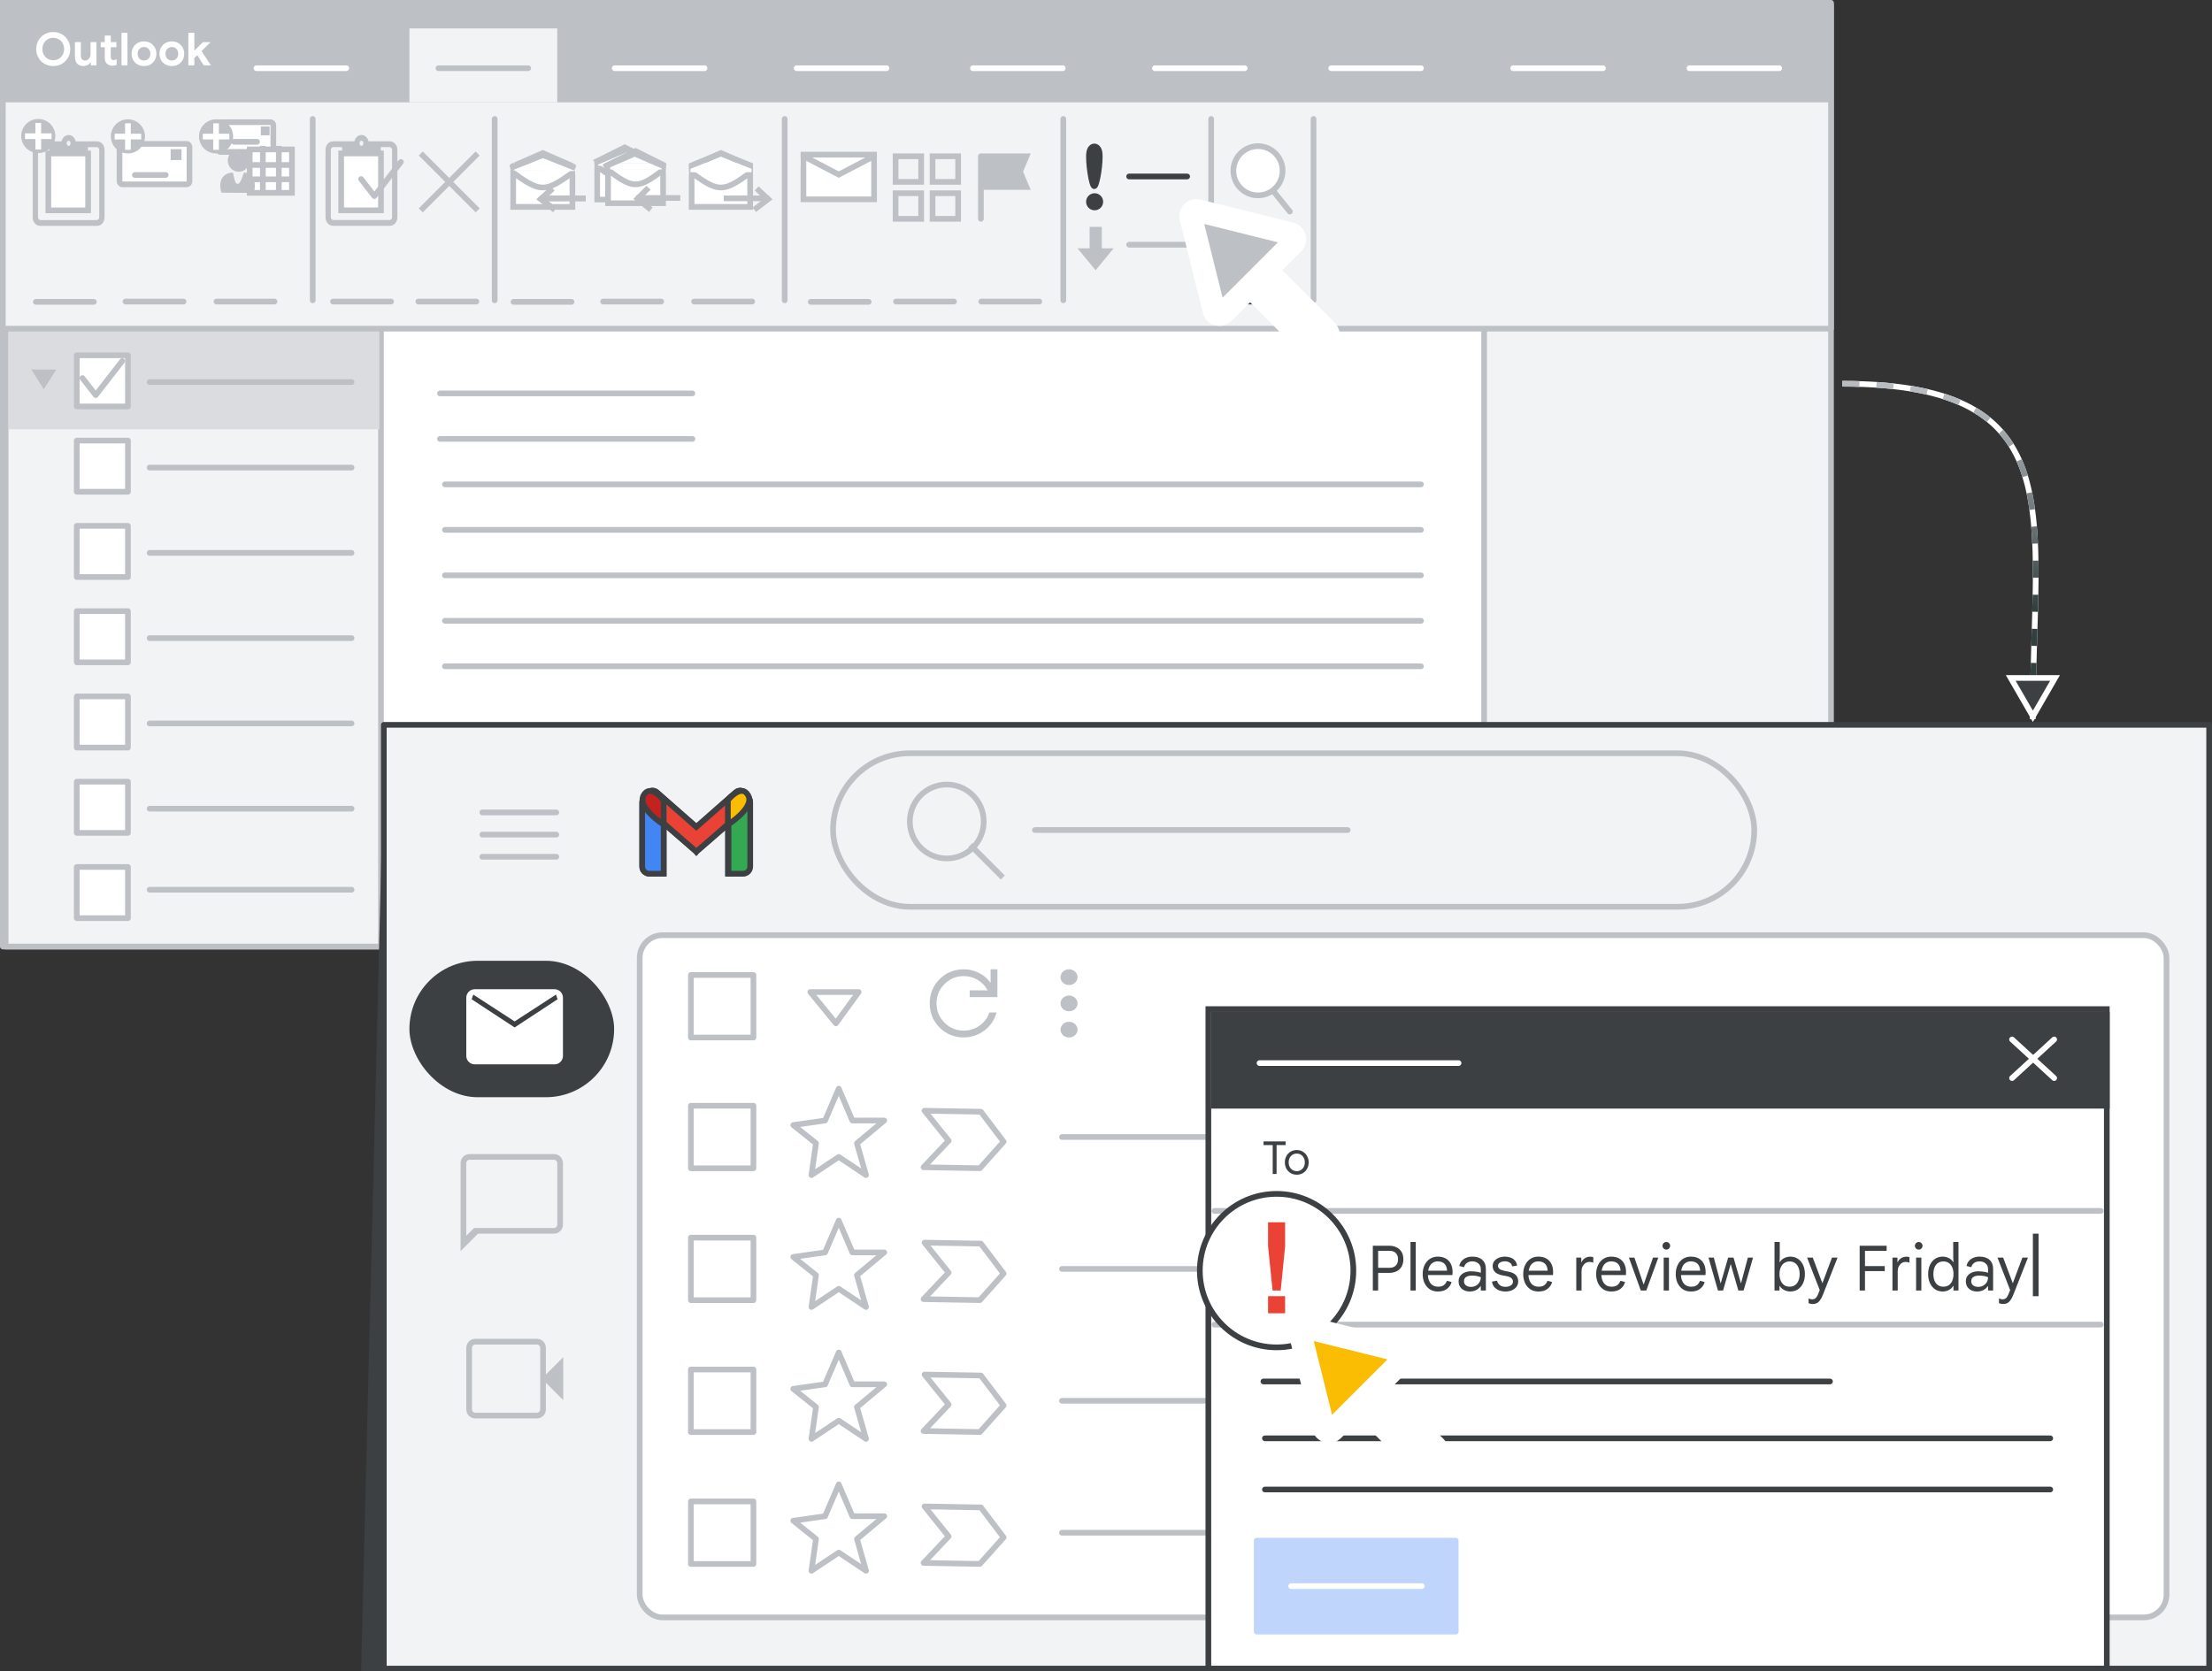 <svg width="389" height="294" viewBox="0 0 389 294" fill="none" xmlns="http://www.w3.org/2000/svg">
<rect x="0" y="0" width="389" height="294" fill="#333333" stroke="none"/>
<g id="gmail-outlook-switch-mark-email-important" clip-path="url(#clip0_2_110036)">
<g id="outlook">
<rect id="border" x="0.497" y="0.497" width="321" height="166" fill="white" stroke="#BDC1C6" stroke-linejoin="round"/>
<rect id="border copy 3" x="0.997" y="0.497" width="66" height="166" fill="#F1F3F4" stroke="#BDC1C6" stroke-linejoin="round"/>
<rect id="border copy 5" x="260.997" y="0.497" width="61" height="166" fill="#F1F3F4" stroke="#BDC1C6" stroke-linejoin="round"/>
<rect id="border copy 4" x="1.497" y="0.497" width="65.22" height="75" fill="#DADCE0"/>
<rect id="border copy 2" x="0.5" y="0.811" width="321.5" height="57" fill="#F1F3F4" stroke="#BDC1C6" stroke-linejoin="round"/>
<g id="UI/line-dark-grey Copy 13">
<path id="Line 5" d="M26.311 82.25H61.825" stroke="#BDC1C6" stroke-linecap="round" stroke-linejoin="round"/>
</g>
<g id="UI/line-dark-grey Copy 14">
<path id="Line 5_2" d="M26.311 97.25H61.825" stroke="#BDC1C6" stroke-linecap="round" stroke-linejoin="round"/>
</g>
<g id="UI/line-dark-grey Copy 20">
<path id="Line 5_3" d="M26.311 67.2H61.825" stroke="#BDC1C6" stroke-linecap="round" stroke-linejoin="round"/>
</g>
<g id="UI/line-dark-grey Copy 15">
<path id="Line 5_4" d="M26.311 112.25H61.825" stroke="#BDC1C6" stroke-linecap="round" stroke-linejoin="round"/>
</g>
<g id="UI/line-dark-grey Copy 31">
<path id="Line 5_5" d="M77.372 69.2H121.764" stroke="#BDC1C6" stroke-linecap="round" stroke-linejoin="round"/>
</g>
<g id="UI/line-dark-grey Copy 32">
<path id="Line 5_6" d="M77.372 77.2H121.764" stroke="#BDC1C6" stroke-linecap="round" stroke-linejoin="round"/>
</g>
<g id="UI/line-dark-grey Copy 33">
<path id="Line 5_7" d="M78.244 85.2H249.893" stroke="#BDC1C6" stroke-linecap="round" stroke-linejoin="round"/>
</g>
<g id="UI/line-dark-grey Copy 34">
<path id="Line 5_8" d="M78.244 93.2H249.893" stroke="#BDC1C6" stroke-linecap="round" stroke-linejoin="round"/>
</g>
<g id="UI/line-dark-grey Copy 35">
<path id="Line 5_9" d="M78.244 101.2H249.893" stroke="#BDC1C6" stroke-linecap="round" stroke-linejoin="round"/>
</g>
<g id="UI/line-dark-grey Copy 36">
<path id="Line 5_10" d="M78.244 109.2H249.893" stroke="#BDC1C6" stroke-linecap="round" stroke-linejoin="round"/>
</g>
<g id="UI/line-dark-grey Copy 37">
<path id="Line 5_11" d="M78.244 117.2H249.893" stroke="#BDC1C6" stroke-linecap="round" stroke-linejoin="round"/>
</g>
<g id="UI/line-dark-grey Copy 47">
<path id="Line 5_12" d="M26.311 127.25H61.825" stroke="#BDC1C6" stroke-linecap="round" stroke-linejoin="round"/>
</g>
<g id="UI/line-dark-grey Copy 46">
<path id="Line 5_13" d="M26.311 142.25H61.825" stroke="#BDC1C6" stroke-linecap="round" stroke-linejoin="round"/>
</g>
<g id="UI/line-dark-grey Copy 48">
<path id="Line 5_14" d="M26.311 156.5H61.825" stroke="#BDC1C6" stroke-linecap="round" stroke-linejoin="round"/>
</g>
<g id="UI/line-dark-grey Copy 12">
<path id="Line 5_15" d="M6.301 53.097H16.508" stroke="#BDC1C6" stroke-linecap="round" stroke-linejoin="round"/>
</g>
<g id="UI/line-dark-grey Copy 18">
<path id="Line 5_16" d="M22.07 53.042H32.276" stroke="#BDC1C6" stroke-linecap="round" stroke-linejoin="round"/>
</g>
<g id="UI/line-dark-grey Copy 19">
<path id="Line 5_17" d="M38.07 53.042H48.276" stroke="#BDC1C6" stroke-linecap="round" stroke-linejoin="round"/>
</g>
<g id="UI/line-dark-grey Copy 23">
<path id="Line 5_18" d="M90.301 53.097H100.508" stroke="#BDC1C6" stroke-linecap="round" stroke-linejoin="round"/>
</g>
<g id="UI/line-dark-grey Copy 22">
<path id="Line 5_19" d="M106.07 53.042H116.277" stroke="#BDC1C6" stroke-linecap="round" stroke-linejoin="round"/>
</g>
<g id="UI/line-dark-grey Copy 21">
<path id="Line 5_20" d="M122.07 53.042H132.277" stroke="#BDC1C6" stroke-linecap="round" stroke-linejoin="round"/>
</g>
<g id="UI/line-dark-grey Copy 27">
<path id="Line 5_21" d="M142.567 53.097H152.773" stroke="#BDC1C6" stroke-linecap="round" stroke-linejoin="round"/>
</g>
<g id="UI/line-dark-grey Copy 26">
<path id="Line 5_22" d="M157.567 53.042H167.773" stroke="#BDC1C6" stroke-linecap="round" stroke-linejoin="round"/>
</g>
<g id="UI/line-dark-grey Copy 25">
<path id="Line 5_23" d="M172.567 53.042H182.773" stroke="#BDC1C6" stroke-linecap="round" stroke-linejoin="round"/>
</g>
<g id="UI/line-dark-grey Copy 30">
<path id="Line 5_24" d="M216.567 53.042H226.773" stroke="#3C4043" stroke-linecap="round" stroke-linejoin="round"/>
</g>
<g id="UI/line-dark-grey Copy 28">
<path id="Line 5_25" d="M198.567 31.042H208.773" stroke="#3C4043" stroke-linecap="round" stroke-linejoin="round"/>
</g>
<g id="UI/line-dark-grey Copy 29">
<path id="Line 5_26" d="M198.567 43.042H208.773" stroke="#BDC1C6" stroke-linecap="round" stroke-linejoin="round"/>
</g>
<g id="UI/line-dark-grey Copy 16">
<path id="Line 5_27" d="M58.567 53.042H68.773" stroke="#BDC1C6" stroke-linecap="round" stroke-linejoin="round"/>
</g>
<g id="UI/line-dark-grey Copy 17">
<path id="Line 5_28" d="M73.567 53.042H83.773" stroke="#BDC1C6" stroke-linecap="round" stroke-linejoin="round"/>
</g>
<g id="outlook-top-bar">
<rect id="bg" x="0.5" y="0.5" width="321" height="17" fill="#BDC1C6" stroke="#BDC1C6"/>
<rect id="tab" x="72" y="5" width="26" height="13" fill="#F1F3F4"/>
<g id="UI/line-dark-grey Copy 3">
<path id="Line 5_29" d="M77.108 12H92.892" stroke="#BDC1C6" stroke-linecap="round" stroke-linejoin="round"/>
</g>
<g id="UI/line-dark-grey Copy 4">
<path id="Line 5_30" d="M108.108 12H123.892" stroke="white" stroke-linecap="round" stroke-linejoin="round"/>
</g>
<g id="UI/line-dark-grey Copy 5">
<path id="Line 5_31" d="M140.108 12H155.892" stroke="white" stroke-linecap="round" stroke-linejoin="round"/>
</g>
<g id="UI/line-dark-grey Copy 6">
<path id="Line 5_32" d="M171.108 12H186.892" stroke="white" stroke-linecap="round" stroke-linejoin="round"/>
</g>
<g id="UI/line-dark-grey Copy 7">
<path id="Line 5_33" d="M203.108 12H218.892" stroke="white" stroke-linecap="round" stroke-linejoin="round"/>
</g>
<g id="UI/line-dark-grey Copy 10">
<path id="Line 5_34" d="M234.108 12H249.892" stroke="white" stroke-linecap="round" stroke-linejoin="round"/>
</g>
<g id="UI/line-dark-grey Copy 9">
<path id="Line 5_35" d="M266.108 12H281.892" stroke="white" stroke-linecap="round" stroke-linejoin="round"/>
</g>
<g id="UI/line-dark-grey Copy 8">
<path id="Line 5_36" d="M297.108 12H312.892" stroke="white" stroke-linecap="round" stroke-linejoin="round"/>
</g>
<g id="UI/line-dark-grey">
<path id="Line 5_37" d="M45.108 12H60.892" stroke="white" stroke-linecap="round" stroke-linejoin="round"/>
</g>
<path id="Outlook" d="M9.36 11.619C8.933 11.619 8.536 11.544 8.168 11.395C7.805 11.24 7.488 11.027 7.216 10.755C6.949 10.477 6.741 10.157 6.592 9.795C6.443 9.432 6.368 9.043 6.368 8.627C6.368 8.211 6.443 7.821 6.592 7.459C6.741 7.096 6.949 6.779 7.216 6.507C7.488 6.229 7.805 6.016 8.168 5.867C8.536 5.712 8.933 5.635 9.36 5.635C9.787 5.635 10.181 5.712 10.544 5.867C10.907 6.016 11.224 6.229 11.496 6.507C11.768 6.779 11.979 7.096 12.128 7.459C12.277 7.821 12.352 8.211 12.352 8.627C12.352 9.043 12.277 9.432 12.128 9.795C11.979 10.157 11.768 10.477 11.496 10.755C11.224 11.027 10.907 11.24 10.544 11.395C10.181 11.544 9.787 11.619 9.36 11.619ZM9.36 10.595C9.717 10.595 10.04 10.512 10.328 10.347C10.616 10.181 10.845 9.952 11.016 9.659C11.187 9.36 11.272 9.016 11.272 8.627C11.272 8.232 11.187 7.888 11.016 7.595C10.845 7.301 10.616 7.072 10.328 6.907C10.04 6.741 9.717 6.659 9.36 6.659C9.008 6.659 8.688 6.741 8.4 6.907C8.112 7.072 7.883 7.301 7.712 7.595C7.541 7.888 7.456 8.232 7.456 8.627C7.456 9.016 7.541 9.36 7.712 9.659C7.883 9.952 8.112 10.181 8.4 10.347C8.688 10.512 9.008 10.595 9.36 10.595ZM14.675 11.619C14.174 11.619 13.798 11.464 13.547 11.155C13.296 10.845 13.171 10.424 13.171 9.891V7.411H14.219V9.763C14.219 10.04 14.286 10.259 14.419 10.419C14.558 10.573 14.734 10.651 14.947 10.651C15.155 10.651 15.331 10.6 15.475 10.499C15.619 10.392 15.728 10.251 15.803 10.075C15.883 9.899 15.923 9.704 15.923 9.491V7.411H16.971V11.491H15.987V10.979H15.923C15.843 11.107 15.739 11.219 15.611 11.315C15.483 11.411 15.339 11.485 15.179 11.539C15.024 11.592 14.856 11.619 14.675 11.619ZM17.715 7.411H18.427V6.259H19.476V7.411H20.476V8.307H19.476V9.995C19.476 10.181 19.515 10.325 19.596 10.427C19.675 10.523 19.809 10.571 19.995 10.571C20.102 10.571 20.19 10.555 20.259 10.523C20.334 10.491 20.417 10.448 20.508 10.395V11.419C20.395 11.461 20.278 11.493 20.155 11.515C20.038 11.541 19.913 11.555 19.779 11.555C19.358 11.555 19.027 11.435 18.788 11.195C18.547 10.949 18.427 10.613 18.427 10.187V8.307H17.715V7.411ZM21.367 11.491V5.763H22.415V11.491H21.367ZM25.33 11.619C24.903 11.619 24.524 11.525 24.194 11.339C23.868 11.147 23.612 10.888 23.426 10.563C23.244 10.232 23.154 9.861 23.154 9.451C23.154 9.04 23.244 8.672 23.426 8.347C23.612 8.016 23.868 7.757 24.194 7.571C24.524 7.379 24.903 7.283 25.33 7.283C25.756 7.283 26.132 7.379 26.458 7.571C26.783 7.763 27.036 8.021 27.218 8.347C27.404 8.672 27.498 9.04 27.498 9.451C27.498 9.861 27.404 10.232 27.218 10.563C27.036 10.888 26.783 11.147 26.458 11.339C26.132 11.525 25.756 11.619 25.33 11.619ZM25.33 10.643C25.532 10.643 25.716 10.597 25.882 10.507C26.052 10.411 26.188 10.275 26.29 10.099C26.396 9.917 26.45 9.701 26.45 9.451C26.45 9.2 26.396 8.987 26.29 8.811C26.188 8.635 26.052 8.499 25.882 8.403C25.716 8.307 25.535 8.259 25.338 8.259C25.135 8.259 24.946 8.307 24.77 8.403C24.599 8.499 24.46 8.635 24.354 8.811C24.252 8.987 24.202 9.2 24.202 9.451C24.202 9.701 24.252 9.917 24.354 10.099C24.46 10.275 24.599 10.411 24.77 10.507C24.946 10.597 25.132 10.643 25.33 10.643ZM30.224 11.619C29.797 11.619 29.419 11.525 29.088 11.339C28.763 11.147 28.507 10.888 28.32 10.563C28.139 10.232 28.048 9.861 28.048 9.451C28.048 9.04 28.139 8.672 28.32 8.347C28.507 8.016 28.763 7.757 29.088 7.571C29.419 7.379 29.797 7.283 30.224 7.283C30.651 7.283 31.027 7.379 31.352 7.571C31.677 7.763 31.931 8.021 32.112 8.347C32.299 8.672 32.392 9.04 32.392 9.451C32.392 9.861 32.299 10.232 32.112 10.563C31.931 10.888 31.677 11.147 31.352 11.339C31.027 11.525 30.651 11.619 30.224 11.619ZM30.224 10.643C30.427 10.643 30.611 10.597 30.776 10.507C30.947 10.411 31.083 10.275 31.184 10.099C31.291 9.917 31.344 9.701 31.344 9.451C31.344 9.2 31.291 8.987 31.184 8.811C31.083 8.635 30.947 8.499 30.776 8.403C30.611 8.307 30.429 8.259 30.232 8.259C30.029 8.259 29.84 8.307 29.664 8.403C29.493 8.499 29.355 8.635 29.248 8.811C29.147 8.987 29.096 9.2 29.096 9.451C29.096 9.701 29.147 9.917 29.248 10.099C29.355 10.275 29.493 10.411 29.664 10.507C29.84 10.597 30.027 10.643 30.224 10.643ZM33.127 11.491V5.763H34.175V8.915L35.695 7.411H36.983V7.475L35.439 8.987L37.055 11.427V11.491H35.815L34.695 9.707L34.175 10.211V11.491H33.127Z" fill="white"/>
</g>
<path id="Line 26 Copy" d="M54.995 20.925V52.826" stroke="#BDC1C6" stroke-linecap="round"/>
<path id="Line 26 Copy 2" d="M86.995 20.925V52.826" stroke="#BDC1C6" stroke-linecap="round"/>
<path id="Line 26 Copy 3" d="M137.995 20.925V52.826" stroke="#BDC1C6" stroke-linecap="round"/>
<path id="Line 26 Copy 4" d="M186.995 20.925V52.826" stroke="#BDC1C6" stroke-linecap="round"/>
<path id="Line 26 Copy 5" d="M212.995 20.925V52.826" stroke="#BDC1C6" stroke-linecap="round"/>
<path id="Line 26 Copy 6" d="M230.995 20.925V52.826" stroke="#BDC1C6" stroke-linecap="round"/>
<g id="Icons/search">
<circle id="Oval" cx="221.229" cy="30.036" r="4.327" fill="white" stroke="#BDC1C6"/>
<path id="Line 17" d="M223.985 33.685L226.831 37.214" stroke="#BDC1C6" stroke-linecap="round" stroke-linejoin="round"/>
</g>
<path id="low" fill-rule="evenodd" clip-rule="evenodd" d="M189.497 43.686H191.618V39.902H193.762V43.686H195.84L192.669 47.535L189.497 43.686Z" fill="#BDC1C6"/>
<g id="high">
<circle id="Oval_2" cx="192.5" cy="35.491" r="1.5" fill="#3C4043"/>
<path id="Path 26" fill-rule="evenodd" clip-rule="evenodd" d="M192.435 32.761C191.984 32.761 191.313 28.342 191.549 26.83C191.775 25.377 193.149 25.433 193.358 26.83C193.592 28.398 192.889 32.761 192.435 32.761Z" fill="#3C4043" stroke="#3C4043"/>
</g>
<g id="follow">
<path id="Line 2" d="M172.5 27.491V38.491" stroke="#BDC1C6" stroke-linecap="round"/>
<path id="Path 9" fill-rule="evenodd" clip-rule="evenodd" d="M181.267 26.991H172.5V33.395H181.267L179.915 30.193L181.267 26.991Z" fill="#BDC1C6"/>
</g>
<g id="categorize">
<rect id="Rectangle" x="163.997" y="33.991" width="4.5" height="4.5" stroke="#BDC1C6"/>
<rect id="Rectangle_2" x="163.997" y="27.491" width="4.5" height="4.5" stroke="#BDC1C6"/>
<rect id="Rectangle_3" x="157.497" y="33.991" width="4.5" height="4.5" stroke="#BDC1C6"/>
<rect id="Rectangle_4" x="157.497" y="27.491" width="4.5" height="4.5" stroke="#BDC1C6"/>
</g>
<g id="read/inread">
<rect id="Rectangle Copy 8" x="141.289" y="27.26" width="12.421" height="7.8" fill="white" stroke="#BDC1C6"/>
<path id="Path 10" fill-rule="evenodd" clip-rule="evenodd" d="M147.5 30.717L140.789 27.203H154.211L147.5 30.717Z" fill="white" stroke="#BDC1C6"/>
<rect id="Rectangle Copy 9" width="1.789" height="3.52" transform="matrix(1 0 0 -1 139 29.4)" fill="#F1F3F4"/>
<rect id="Rectangle Copy 10" width="1.789" height="3.52" transform="matrix(1 0 0 -1 154.211 28.52)" fill="#F1F3F4"/>
</g>
<g id="mark complete">
<g id="content_paste_BASELINE_P900_FILL0_wght100_GRAD0_opsz48">
<g id="Shape">
<path fill-rule="evenodd" clip-rule="evenodd" d="M58.56 39.466C58.258 39.466 58.006 39.345 57.802 39.105C57.599 38.864 57.497 38.565 57.497 38.207V26.368C57.497 26.011 57.599 25.711 57.802 25.471C58.006 25.23 58.258 25.109 58.56 25.109H62.539C62.566 24.799 62.674 24.535 62.864 24.317C63.055 24.099 63.288 23.991 63.564 23.991C63.839 23.991 64.072 24.099 64.263 24.317C64.453 24.535 64.561 24.799 64.588 25.109H68.567C68.869 25.109 69.121 25.23 69.325 25.471C69.528 25.711 69.63 26.011 69.63 26.368V38.207C69.63 38.565 69.528 38.864 69.325 39.105C69.121 39.345 68.869 39.466 68.567 39.466H58.56ZM58.56 38.953H68.567C68.724 38.953 68.869 38.875 69 38.72C69.131 38.565 69.197 38.394 69.197 38.207V26.368C69.197 26.181 69.131 26.011 69 25.855C68.869 25.7 68.724 25.622 68.567 25.622H66.715V27.277H60.412V25.622H58.56C58.403 25.622 58.258 25.7 58.127 25.855C57.996 26.011 57.93 26.181 57.93 26.368V38.207C57.93 38.394 57.996 38.565 58.127 38.72C58.258 38.875 58.403 38.953 58.56 38.953ZM63.987 25.704C63.875 25.836 63.734 25.902 63.564 25.902C63.393 25.902 63.252 25.836 63.14 25.704C63.029 25.572 62.973 25.405 62.973 25.203C62.973 25.001 63.029 24.834 63.14 24.701C63.252 24.569 63.393 24.503 63.564 24.503C63.734 24.503 63.875 24.569 63.987 24.701C64.099 24.834 64.154 25.001 64.154 25.203C64.154 25.405 64.099 25.572 63.987 25.704Z" fill="#BDC1C6"/>
<path d="M57.802 39.105L57.611 39.266H57.611L57.802 39.105ZM57.802 25.471L57.611 25.309H57.611L57.802 25.471ZM62.539 25.109V25.359H62.769L62.788 25.13L62.539 25.109ZM64.588 25.109L64.339 25.13L64.358 25.359H64.588V25.109ZM66.715 25.622V25.372H66.465V25.622H66.715ZM66.715 27.277V27.527H66.965V27.277H66.715ZM60.412 27.277H60.162V27.527H60.412V27.277ZM60.412 25.622H60.662V25.372H60.412V25.622ZM58.127 25.855L57.936 25.694L57.936 25.694L58.127 25.855ZM58.127 38.72L57.936 38.881H57.936L58.127 38.72ZM57.611 39.266C57.86 39.56 58.181 39.716 58.56 39.716V39.216C58.336 39.216 58.152 39.131 57.993 38.943L57.611 39.266ZM57.247 38.207C57.247 38.615 57.364 38.974 57.611 39.266L57.993 38.943C57.833 38.754 57.747 38.514 57.747 38.207H57.247ZM57.247 26.368V38.207H57.747V26.368H57.247ZM57.611 25.309C57.364 25.601 57.247 25.96 57.247 26.368H57.747C57.747 26.061 57.833 25.822 57.993 25.632L57.611 25.309ZM58.56 24.859C58.181 24.859 57.86 25.015 57.611 25.309L57.993 25.632C58.152 25.445 58.336 25.359 58.56 25.359V24.859ZM62.539 24.859H58.56V25.359H62.539V24.859ZM62.676 24.152C62.448 24.413 62.321 24.729 62.29 25.088L62.788 25.13C62.811 24.868 62.9 24.656 63.052 24.482L62.676 24.152ZM63.564 23.741C63.212 23.741 62.911 23.884 62.676 24.152L63.052 24.482C63.198 24.315 63.364 24.241 63.564 24.241V23.741ZM64.451 24.152C64.216 23.884 63.915 23.741 63.564 23.741V24.241C63.763 24.241 63.929 24.315 64.075 24.482L64.451 24.152ZM64.837 25.088C64.806 24.729 64.679 24.413 64.451 24.152L64.075 24.482C64.227 24.656 64.317 24.868 64.339 25.13L64.837 25.088ZM68.567 24.859H64.588V25.359H68.567V24.859ZM69.516 25.309C69.267 25.015 68.946 24.859 68.567 24.859V25.359C68.791 25.359 68.975 25.445 69.134 25.632L69.516 25.309ZM69.88 26.368C69.88 25.96 69.763 25.601 69.516 25.309L69.134 25.632C69.294 25.822 69.38 26.061 69.38 26.368H69.88ZM69.88 38.207V26.368H69.38V38.207H69.88ZM69.516 39.266C69.763 38.974 69.88 38.615 69.88 38.207H69.38C69.38 38.514 69.294 38.754 69.134 38.943L69.516 39.266ZM68.567 39.716C68.946 39.716 69.267 39.56 69.516 39.266L69.134 38.943C68.975 39.131 68.791 39.216 68.567 39.216V39.716ZM58.56 39.716H68.567V39.216H58.56V39.716ZM68.567 38.703H58.56V39.203H68.567V38.703ZM68.809 38.559C68.71 38.675 68.63 38.703 68.567 38.703V39.203C68.818 39.203 69.027 39.075 69.191 38.881L68.809 38.559ZM68.947 38.207C68.947 38.329 68.906 38.444 68.809 38.559L69.191 38.881C69.357 38.685 69.447 38.458 69.447 38.207H68.947ZM68.947 26.368V38.207H69.447V26.368H68.947ZM68.809 26.017C68.906 26.131 68.947 26.246 68.947 26.368H69.447C69.447 26.117 69.357 25.89 69.191 25.694L68.809 26.017ZM68.567 25.872C68.63 25.872 68.71 25.9 68.809 26.017L69.191 25.694C69.027 25.5 68.818 25.372 68.567 25.372V25.872ZM66.715 25.872H68.567V25.372H66.715V25.872ZM66.965 27.277V25.622H66.465V27.277H66.965ZM60.412 27.527H66.715V27.027H60.412V27.527ZM60.162 25.622V27.277H60.662V25.622H60.162ZM58.56 25.872H60.412V25.372H58.56V25.872ZM58.318 26.017C58.417 25.9 58.497 25.872 58.56 25.872V25.372C58.309 25.372 58.1 25.5 57.936 25.694L58.318 26.017ZM58.18 26.368C58.18 26.246 58.221 26.131 58.318 26.017L57.936 25.694C57.77 25.89 57.68 26.117 57.68 26.368H58.18ZM58.18 38.207V26.368H57.68V38.207H58.18ZM58.318 38.559C58.221 38.444 58.18 38.329 58.18 38.207H57.68C57.68 38.458 57.77 38.685 57.936 38.881L58.318 38.559ZM58.56 38.703C58.497 38.703 58.417 38.675 58.318 38.559L57.936 38.881C58.1 39.075 58.309 39.203 58.56 39.203V38.703ZM63.564 26.152C63.809 26.152 64.02 26.052 64.178 25.865L63.796 25.542C63.731 25.619 63.66 25.652 63.564 25.652V26.152ZM62.949 25.865C63.108 26.052 63.318 26.152 63.564 26.152V25.652C63.468 25.652 63.396 25.619 63.331 25.542L62.949 25.865ZM62.723 25.203C62.723 25.453 62.793 25.68 62.949 25.865L63.331 25.542C63.264 25.463 63.223 25.356 63.223 25.203H62.723ZM62.949 24.54C62.793 24.725 62.723 24.952 62.723 25.203H63.223C63.223 25.049 63.264 24.942 63.331 24.863L62.949 24.54ZM63.564 24.253C63.318 24.253 63.108 24.353 62.949 24.54L63.331 24.863C63.396 24.786 63.468 24.753 63.564 24.753V24.253ZM64.178 24.54C64.02 24.353 63.809 24.253 63.564 24.253V24.753C63.66 24.753 63.731 24.786 63.796 24.863L64.178 24.54ZM64.404 25.203C64.404 24.952 64.334 24.725 64.178 24.54L63.796 24.863C63.863 24.942 63.904 25.049 63.904 25.203H64.404ZM64.178 25.865C64.334 25.68 64.404 25.453 64.404 25.203H63.904C63.904 25.356 63.863 25.463 63.796 25.542L64.178 25.865Z" fill="#BDC1C6"/>
</g>
</g>
<rect id="Rectangle_5" x="59.997" y="26.991" width="7" height="10" fill="white" stroke="#BDC1C6"/>
<path id="Path" d="M63.5 31.491L65.833 34.491L70.5 28.491" stroke="#BDC1C6" stroke-linecap="round" stroke-linejoin="round"/>
</g>
<g id="new items">
<g id="email">
<rect id="Rectangle Copy" x="38.299" y="21.491" width="9.765" height="5.234" rx="0.5" fill="white" stroke="#BDC1C6"/>
<rect id="Rectangle Copy 2" x="45.873" y="22.243" width="1.538" height="1.559" fill="#BDC1C6"/>
<path id="Line 14 Copy" d="M41.164 24.943H45.2" stroke="#BDC1C6" stroke-linecap="round"/>
</g>
<g id="calendar">
<rect id="Rectangle_6" x="43.916" y="26.286" width="7.425" height="7.632" fill="white" stroke="#BDC1C6"/>
<path id="Line 21" d="M46.224 26.165V33.732" stroke="#BDC1C6" stroke-linecap="square"/>
<path id="Line 21 Copy" d="M49.033 26.165V33.732" stroke="#BDC1C6" stroke-linecap="square"/>
<path id="Line 18" d="M43.749 29.023H51.083" stroke="#BDC1C6" stroke-linecap="square"/>
<path id="Line 18 Copy" d="M43.749 31.541H51.083" stroke="#BDC1C6" stroke-linecap="square"/>
</g>
<g id="user">
<ellipse id="Oval_3" cx="41.976" cy="28.238" rx="1.921" ry="1.972" fill="#BDC1C6"/>
<path id="Path 3" fill-rule="evenodd" clip-rule="evenodd" d="M38.95 33.889C38.499 32.663 38.585 30.447 40.958 30.353C41.223 31.504 41.326 32.343 41.801 32.343C42.297 32.343 42.637 31.049 42.9 30.353C43.726 30.353 45.315 31.049 44.67 33.889C44.666 33.906 44.662 33.922 44.658 33.939C43.047 33.939 40.399 33.889 38.95 33.889Z" fill="#BDC1C6"/>
</g>
<g id="add">
<circle id="Oval_4" cx="37.997" cy="23.991" r="3" fill="#BDC1C6"/>
<g id="Icons/add-dark-grey">
<g id="Group">
<path id="Line" d="M37.997 22.189V25.856" stroke="white" stroke-linecap="square"/>
<path id="Line 2_2" d="M36.164 24.022H39.83" stroke="white" stroke-linecap="square"/>
</g>
</g>
</g>
</g>
<g id="new email">
<rect id="Rectangle_7" x="21.019" y="25.31" width="12.303" height="7.116" rx="0.5" fill="white" stroke="#BDC1C6"/>
<rect id="Rectangle_8" x="30.007" y="26.242" width="1.907" height="1.91" fill="#BDC1C6"/>
<path id="Line 14" d="M23.719 30.778H29.143" stroke="#BDC1C6" stroke-linecap="round"/>
<g id="add copy">
<circle id="Oval_5" cx="22.497" cy="23.991" r="3" fill="#BDC1C6"/>
<g id="Icons/add-dark-grey_2">
<g id="Group_2">
<path id="Line_2" d="M22.497 22.189V25.856" stroke="white" stroke-linecap="square"/>
<path id="Line 2_3" d="M20.664 24.022H24.33" stroke="white" stroke-linecap="square"/>
</g>
</g>
</g>
</g>
<g id="new task">
<g id="content_paste_BASELINE_P900_FILL0_wght100_GRAD0_opsz48_2">
<g id="Shape_2">
<path fill-rule="evenodd" clip-rule="evenodd" d="M7.064 39.475C6.762 39.475 6.509 39.355 6.305 39.114C6.102 38.873 6 38.574 6 38.217V26.377C6 26.02 6.102 25.721 6.305 25.48C6.509 25.239 6.762 25.119 7.064 25.119H11.042C11.069 24.808 11.177 24.544 11.367 24.326C11.558 24.109 11.791 24 12.067 24C12.342 24 12.575 24.109 12.766 24.326C12.956 24.544 13.065 24.808 13.091 25.119H17.07C17.372 25.119 17.625 25.239 17.828 25.48C18.032 25.721 18.133 26.02 18.133 26.377V38.217C18.133 38.574 18.032 38.873 17.828 39.114C17.625 39.355 17.372 39.475 17.07 39.475H7.064ZM7.064 38.962H17.07C17.227 38.962 17.372 38.885 17.503 38.729C17.634 38.574 17.7 38.403 17.7 38.217V26.377C17.7 26.191 17.634 26.02 17.503 25.864C17.372 25.709 17.227 25.631 17.07 25.631H15.218V27.286H8.915V25.631H7.064C6.906 25.631 6.762 25.709 6.63 25.864C6.499 26.02 6.433 26.191 6.433 26.377V38.217C6.433 38.403 6.499 38.574 6.63 38.729C6.762 38.885 6.906 38.962 7.064 38.962ZM12.49 25.713C12.379 25.845 12.237 25.911 12.067 25.911C11.896 25.911 11.755 25.845 11.643 25.713C11.532 25.581 11.476 25.414 11.476 25.212C11.476 25.01 11.532 24.843 11.643 24.711C11.755 24.579 11.896 24.513 12.067 24.513C12.237 24.513 12.379 24.579 12.49 24.711C12.602 24.843 12.658 25.01 12.658 25.212C12.658 25.414 12.602 25.581 12.49 25.713Z" fill="#BDC1C6"/>
<path d="M6.305 39.114L6.114 39.275H6.114L6.305 39.114ZM6.305 25.48L6.114 25.319H6.114L6.305 25.48ZM11.042 25.119V25.369H11.272L11.291 25.14L11.042 25.119ZM13.091 25.119L12.842 25.14L12.861 25.369H13.091V25.119ZM15.218 25.631V25.381H14.968V25.631H15.218ZM15.218 27.286V27.536H15.468V27.286H15.218ZM8.915 27.286H8.665V27.536H8.915V27.286ZM8.915 25.631H9.165V25.381H8.915V25.631ZM6.63 25.864L6.439 25.703L6.439 25.703L6.63 25.864ZM6.63 38.729L6.439 38.891H6.439L6.63 38.729ZM6.114 39.275C6.363 39.569 6.684 39.725 7.064 39.725V39.225C6.839 39.225 6.655 39.14 6.496 38.953L6.114 39.275ZM5.75 38.217C5.75 38.625 5.868 38.983 6.114 39.275L6.496 38.953C6.336 38.763 6.25 38.523 6.25 38.217H5.75ZM5.75 26.377V38.217H6.25V26.377H5.75ZM6.114 25.319C5.868 25.61 5.75 25.969 5.75 26.377H6.25C6.25 26.071 6.336 25.831 6.496 25.641L6.114 25.319ZM7.064 24.869C6.684 24.869 6.363 25.024 6.114 25.319L6.496 25.641C6.655 25.454 6.839 25.369 7.064 25.369V24.869ZM11.042 24.869H7.064V25.369H11.042V24.869ZM11.179 24.162C10.951 24.422 10.824 24.738 10.793 25.098L11.291 25.14C11.314 24.878 11.403 24.665 11.556 24.491L11.179 24.162ZM12.067 23.75C11.715 23.75 11.415 23.893 11.179 24.162L11.556 24.491C11.701 24.325 11.867 24.25 12.067 24.25V23.75ZM12.954 24.162C12.719 23.893 12.418 23.75 12.067 23.75V24.25C12.267 24.25 12.432 24.325 12.578 24.491L12.954 24.162ZM13.34 25.098C13.31 24.738 13.182 24.422 12.954 24.162L12.578 24.491C12.73 24.665 12.82 24.878 12.842 25.14L13.34 25.098ZM17.07 24.869H13.091V25.369H17.07V24.869ZM18.019 25.319C17.77 25.024 17.449 24.869 17.07 24.869V25.369C17.294 25.369 17.479 25.454 17.637 25.641L18.019 25.319ZM18.383 26.377C18.383 25.969 18.266 25.61 18.019 25.319L17.637 25.641C17.797 25.831 17.883 26.071 17.883 26.377H18.383ZM18.383 38.217V26.377H17.883V38.217H18.383ZM18.019 39.275C18.266 38.983 18.383 38.625 18.383 38.217H17.883C17.883 38.523 17.797 38.763 17.637 38.953L18.019 39.275ZM17.07 39.725C17.449 39.725 17.77 39.569 18.019 39.275L17.637 38.953C17.479 39.14 17.294 39.225 17.07 39.225V39.725ZM7.064 39.725H17.07V39.225H7.064V39.725ZM17.07 38.712H7.064V39.212H17.07V38.712ZM17.312 38.568C17.213 38.685 17.133 38.712 17.07 38.712V39.212C17.321 39.212 17.53 39.085 17.694 38.891L17.312 38.568ZM17.45 38.217C17.45 38.338 17.409 38.453 17.312 38.568L17.694 38.891C17.86 38.695 17.95 38.468 17.95 38.217H17.45ZM17.45 26.377V38.217H17.95V26.377H17.45ZM17.312 26.026C17.409 26.14 17.45 26.255 17.45 26.377H17.95C17.95 26.126 17.86 25.899 17.694 25.703L17.312 26.026ZM17.07 25.881C17.133 25.881 17.213 25.909 17.312 26.026L17.694 25.703C17.53 25.509 17.321 25.381 17.07 25.381V25.881ZM15.218 25.881H17.07V25.381H15.218V25.881ZM15.468 27.286V25.631H14.968V27.286H15.468ZM8.915 27.536H15.218V27.036H8.915V27.536ZM8.665 25.631V27.286H9.165V25.631H8.665ZM7.064 25.881H8.915V25.381H7.064V25.881ZM6.821 26.026C6.92 25.909 7 25.881 7.064 25.881V25.381C6.812 25.381 6.603 25.509 6.439 25.703L6.821 26.026ZM6.683 26.377C6.683 26.255 6.724 26.14 6.821 26.026L6.439 25.703C6.274 25.899 6.183 26.126 6.183 26.377H6.683ZM6.683 38.217V26.377H6.183V38.217H6.683ZM6.821 38.568C6.724 38.453 6.683 38.338 6.683 38.217H6.183C6.183 38.468 6.274 38.695 6.439 38.891L6.821 38.568ZM7.064 38.712C7 38.712 6.92 38.685 6.821 38.568L6.439 38.891C6.603 39.085 6.812 39.212 7.064 39.212V38.712ZM12.067 26.161C12.312 26.161 12.523 26.062 12.681 25.874L12.299 25.552C12.234 25.628 12.163 25.661 12.067 25.661V26.161ZM11.452 25.874C11.611 26.062 11.821 26.161 12.067 26.161V25.661C11.971 25.661 11.899 25.628 11.834 25.552L11.452 25.874ZM11.226 25.212C11.226 25.462 11.296 25.69 11.452 25.874L11.834 25.552C11.767 25.472 11.726 25.365 11.726 25.212H11.226ZM11.452 24.549C11.296 24.734 11.226 24.961 11.226 25.212H11.726C11.726 25.058 11.767 24.952 11.834 24.872L11.452 24.549ZM12.067 24.263C11.821 24.263 11.611 24.362 11.452 24.549L11.834 24.872C11.899 24.796 11.971 24.763 12.067 24.763V24.263ZM12.681 24.549C12.523 24.362 12.312 24.263 12.067 24.263V24.763C12.163 24.763 12.234 24.796 12.299 24.872L12.681 24.549ZM12.908 25.212C12.908 24.961 12.837 24.734 12.681 24.549L12.299 24.872C12.366 24.952 12.408 25.058 12.408 25.212H12.908ZM12.681 25.874C12.837 25.69 12.908 25.462 12.908 25.212H12.408C12.408 25.365 12.366 25.472 12.299 25.552L12.681 25.874Z" fill="#BDC1C6"/>
</g>
</g>
<rect id="Rectangle_9" x="8.5" y="27" width="7" height="10" fill="white" stroke="#BDC1C6"/>
<g id="add copy_2">
<circle id="Oval_6" cx="6.731" cy="23.925" r="3" fill="#BDC1C6"/>
<g id="Icons/add-dark-grey_3">
<g id="Group_3">
<path id="Line_3" d="M6.731 22.124V25.791" stroke="white" stroke-linecap="square"/>
<path id="Line 2_4" d="M4.898 23.957H8.564" stroke="white" stroke-linecap="square"/>
</g>
</g>
</g>
</g>
<g id="forward">
<rect id="Rectangle_10" width="11.298" height="6.231" transform="matrix(-1 0 0 1 132.422 30.041)" fill="white"/>
<path id="Rectangle Copy 7" d="M131.922 36.394V36.027V33.958V30.395C130.892 31.137 130.049 31.726 129.319 32.149C128.404 32.678 127.607 32.982 126.773 32.982C125.939 32.982 125.143 32.678 124.228 32.149C123.497 31.726 122.655 31.137 121.624 30.395V30.406V30.423V30.44V30.457V30.474V30.492V30.509V30.526V30.543V30.561V30.578V30.596V30.613V30.631V30.648V30.666V30.683V30.701V30.719V30.737V30.754V30.772V30.79V30.808V30.826V30.844V30.862V30.88V30.898V30.916V30.934V30.952V30.97V30.988V31.007V31.025V31.043V31.062V31.08V31.098V31.117V31.135V31.154V31.172V31.191V31.209V31.228V31.246V31.265V31.284V31.302V31.321V31.34V31.358V31.377V31.396V31.415V31.434V31.452V31.471V31.49V31.509V31.528V31.547V31.566V31.585V31.604V31.623V31.642V31.661V31.68V31.699V31.718V31.738V31.757V31.776V31.795V31.814V31.833V31.853V31.872V31.891V31.91V31.93V31.949V31.968V31.988V32.007V32.026V32.045V32.065V32.084V32.104V32.123V32.142V32.162V32.181V32.2V32.22V32.239V32.259V32.278V32.298V32.317V32.337V32.356V32.376V32.395V32.414V32.434V32.453V32.473V32.492V32.512V32.531V32.551V32.57V32.59V32.609V32.629V32.648V32.668V32.687V32.707V32.726V32.746V32.765V32.785V32.804V32.824V32.843V32.863V32.882V32.901V32.921V32.94V32.96V32.979V32.999V33.018V33.038V33.057V33.076V33.096V33.115V33.134V33.154V33.173V33.192V33.212V33.231V33.25V33.27V33.289V33.308V33.327V33.347V33.366V33.385V33.404V33.423V33.443V33.462V33.481V33.5V33.519V33.538V33.557V33.576V33.595V33.614V33.633V33.652V33.671V33.69V33.709V33.728V33.747V33.766V33.785V33.803V33.822V33.841V33.86V33.878V33.897V33.916V33.934V33.953V33.971V33.99V34.009V34.027V34.046V34.064V34.083V34.101V34.119V34.138V34.156V34.174V34.193V34.211V34.229V34.247V34.265V34.283V34.301V34.319V34.338V34.355V34.373V34.391V34.409V34.427V34.445V34.463V34.48V34.498V34.516V34.533V34.551V34.569V34.586V34.604V34.621V34.639V34.656V34.673V34.691V34.708V34.725V34.742V34.759V34.776V34.793V34.81V34.827V34.844V34.861V34.878V34.895V34.912V34.928V34.945V34.962V34.978V34.995V35.011V35.028V35.044V35.06V35.077V35.093V35.109V35.125V35.141V35.157V35.173V35.189V35.205V35.221V35.237V35.252V35.268V35.284V35.299V35.315V35.33V35.346V35.361V35.377V35.392V35.407V35.422V35.437V35.452V35.467V35.482V35.497V35.512V35.527V35.541V35.556V35.571V35.585V35.599V35.614V35.628V35.642V35.657V35.671V35.685V35.699V35.713V35.727V35.741V35.754V35.768V35.782V35.795V35.809V35.822V35.836V35.849V35.862V35.876V35.889V35.902V35.915V35.928V35.94V35.953V35.966V35.978V35.991V36.004V36.016V36.028V36.041V36.053V36.065V36.077V36.089V36.101V36.113V36.125V36.136V36.148V36.159V36.171V36.182V36.194V36.205V36.216V36.227V36.238V36.249V36.26V36.271V36.281V36.292V36.303V36.313V36.323V36.334V36.344V36.354V36.364V36.374V36.384V36.394V36.394H131.922Z" fill="white" stroke="#BDC1C6"/>
<path id="Path 10 Copy" fill-rule="evenodd" clip-rule="evenodd" d="M126.773 26.928L132.422 29.416H121.124L126.773 26.928Z" fill="white" stroke="#BDC1C6"/>
<path id="Line_4" d="M131.315 29.445H122.276" stroke="white" stroke-width="1.7" stroke-linecap="square"/>
<path id="Path 2 Copy 3" d="M132.467 29.293L126.789 27.009L121.169 29.271" stroke="#BDC1C6"/>
<rect id="Rectangle Copy 12" width="2.26" height="2.118" transform="matrix(-1 0 0 1 134.682 28.545)" fill="#F1F3F4"/>
<rect id="Rectangle Copy 11" width="1.994" height="2.492" transform="matrix(-1 0 0 1 121.124 28.172)" fill="#F1F3F4"/>
<g id="Icons/arrow-back">
<path id="Path 12" d="M133.066 33.156L135.081 35.025L132.644 36.894" stroke="#BDC1C6"/>
<path id="Line 5_38" d="M134.776 34.892H127.77" stroke="#BDC1C6" stroke-linecap="square"/>
</g>
</g>
<g id="reply all">
<g id="Group 2 Copy 3">
<rect id="Rectangle_11" x="104.518" y="28.937" width="10.681" height="6.667" fill="white"/>
<path id="Rectangle Copy 7_2" d="M105.018 35.104V34.753V32.724V29.27C105.97 29.98 106.752 30.545 107.432 30.954C108.298 31.474 109.059 31.777 109.859 31.777C110.659 31.777 111.42 31.474 112.286 30.954C112.966 30.545 113.748 29.98 114.7 29.27V29.273V29.29V29.307V29.324V29.341V29.358V29.375V29.392V29.409V29.426V29.443V29.46V29.478V29.495V29.512V29.529V29.547V29.564V29.582V29.599V29.617V29.634V29.652V29.669V29.687V29.705V29.722V29.74V29.758V29.776V29.794V29.811V29.829V29.847V29.865V29.883V29.901V29.919V29.937V29.955V29.973V29.991V30.01V30.028V30.046V30.064V30.082V30.101V30.119V30.137V30.156V30.174V30.193V30.211V30.229V30.248V30.266V30.285V30.303V30.322V30.34V30.359V30.378V30.396V30.415V30.434V30.452V30.471V30.49V30.509V30.527V30.546V30.565V30.584V30.602V30.621V30.64V30.659V30.678V30.697V30.715V30.735V30.753V30.772V30.791V30.81V30.829V30.848V30.867V30.886V30.905V30.924V30.943V30.962V30.981V31V31.019V31.038V31.057V31.076V31.096V31.115V31.134V31.153V31.172V31.191V31.21V31.229V31.248V31.267V31.287V31.306V31.325V31.344V31.363V31.382V31.401V31.42V31.439V31.459V31.478V31.497V31.516V31.535V31.554V31.573V31.592V31.611V31.631V31.65V31.669V31.688V31.707V31.726V31.745V31.764V31.783V31.802V31.821V31.84V31.859V31.878V31.897V31.916V31.935V31.954V31.973V31.992V32.011V32.03V32.049V32.068V32.087V32.105V32.124V32.143V32.162V32.181V32.2V32.218V32.237V32.256V32.275V32.294V32.312V32.331V32.35V32.368V32.387V32.406V32.424V32.443V32.461V32.48V32.498V32.517V32.535V32.554V32.572V32.591V32.609V32.628V32.646V32.664V32.683V32.701V32.719V32.737V32.756V32.774V32.792V32.81V32.828V32.846V32.864V32.882V32.9V32.918V32.936V32.954V32.972V32.99V33.008V33.026V33.043V33.061V33.079V33.096V33.114V33.132V33.149V33.167V33.184V33.202V33.219V33.236V33.254V33.271V33.288V33.306V33.323V33.34V33.357V33.374V33.392V33.409V33.426V33.443V33.459V33.476V33.493V33.51V33.527V33.544V33.56V33.577V33.593V33.61V33.627V33.643V33.659V33.676V33.692V33.708V33.725V33.741V33.757V33.773V33.789V33.805V33.821V33.837V33.853V33.869V33.885V33.9V33.916V33.932V33.947V33.963V33.978V33.994V34.009V34.025V34.04V34.055V34.07V34.085V34.1V34.115V34.13V34.145V34.16V34.175V34.19V34.204V34.219V34.234V34.248V34.263V34.277V34.291V34.306V34.32V34.334V34.348V34.362V34.376V34.39V34.404V34.418V34.432V34.445V34.459V34.473V34.486V34.5V34.513V34.526V34.539V34.553V34.566V34.579V34.592V34.605V34.618V34.63V34.643V34.656V34.669V34.681V34.694V34.706V34.718V34.73V34.743V34.755V34.767V34.779V34.791V34.803V34.814V34.826V34.838V34.849V34.861V34.872V34.883V34.895V34.906V34.917V34.928V34.939V34.95V34.961V34.971V34.982V34.992V35.003V35.014V35.024V35.034V35.044V35.054V35.064V35.074V35.084V35.094V35.104V35.104H105.018Z" fill="white" stroke="#BDC1C6"/>
<path id="Path 10 Copy_2" fill-rule="evenodd" clip-rule="evenodd" d="M109.859 25.931L104.518 28.593H115.2L109.859 25.931Z" fill="white" stroke="#BDC1C6"/>
<path id="Line_5" d="M105.714 28.604H113.669" stroke="white" stroke-width="1.1" stroke-linecap="square"/>
<rect id="Rectangle Copy 12_2" x="103.183" y="28.271" width="1.335" height="1.333" fill="#F1F3F4"/>
<rect id="Rectangle Copy 11_2" x="115.217" y="28.271" width="2.003" height="1.333" fill="#F1F3F4"/>
</g>
<path id="Path 2 Copy" d="M104.629 28.659L110.079 26.294L115.476 28.636" stroke="#BDC1C6"/>
<g id="Group 2">
<rect id="Rectangle_12" x="106.432" y="29.582" width="10.681" height="6.667" fill="white"/>
<path id="Rectangle Copy 7_3" d="M106.932 35.749V35.398V33.369V29.915C107.884 30.625 108.666 31.191 109.346 31.599C110.212 32.119 110.973 32.422 111.773 32.422C112.573 32.422 113.334 32.119 114.2 31.599C114.88 31.191 115.662 30.625 116.614 29.915V29.918V29.935V29.952V29.969V29.986V30.003V30.02V30.037V30.054V30.071V30.088V30.105V30.123V30.14V30.157V30.174V30.192V30.209V30.227V30.244V30.262V30.279V30.297V30.314V30.332V30.35V30.367V30.385V30.403V30.421V30.439V30.456V30.474V30.492V30.51V30.528V30.546V30.564V30.582V30.6V30.618V30.637V30.655V30.673V30.691V30.709V30.727V30.746V30.764V30.782V30.801V30.819V30.838V30.856V30.875V30.893V30.911V30.93V30.948V30.967V30.986V31.004V31.023V31.041V31.06V31.079V31.097V31.116V31.135V31.154V31.172V31.191V31.21V31.229V31.247V31.266V31.285V31.304V31.323V31.342V31.361V31.38V31.398V31.417V31.436V31.455V31.474V31.493V31.512V31.531V31.55V31.569V31.588V31.607V31.626V31.645V31.664V31.683V31.702V31.721V31.741V31.76V31.779V31.798V31.817V31.836V31.855V31.874V31.893V31.912V31.932V31.951V31.97V31.989V32.008V32.027V32.046V32.065V32.084V32.104V32.123V32.142V32.161V32.18V32.199V32.218V32.237V32.257V32.276V32.295V32.314V32.333V32.352V32.371V32.39V32.409V32.428V32.447V32.466V32.485V32.504V32.523V32.542V32.561V32.58V32.599V32.618V32.637V32.656V32.675V32.694V32.713V32.732V32.751V32.77V32.788V32.807V32.826V32.845V32.864V32.882V32.901V32.92V32.939V32.957V32.976V32.995V33.013V33.032V33.051V33.069V33.088V33.106V33.125V33.144V33.162V33.181V33.199V33.217V33.236V33.254V33.273V33.291V33.309V33.328V33.346V33.364V33.382V33.401V33.419V33.437V33.455V33.473V33.491V33.509V33.527V33.545V33.563V33.581V33.599V33.617V33.635V33.653V33.67V33.688V33.706V33.724V33.741V33.759V33.777V33.794V33.812V33.829V33.847V33.864V33.882V33.899V33.916V33.934V33.951V33.968V33.985V34.002V34.02V34.037V34.054V34.071V34.088V34.105V34.121V34.138V34.155V34.172V34.189V34.205V34.222V34.239V34.255V34.272V34.288V34.304V34.321V34.337V34.353V34.37V34.386V34.402V34.418V34.434V34.45V34.466V34.482V34.498V34.514V34.53V34.545V34.561V34.577V34.592V34.608V34.623V34.639V34.654V34.67V34.685V34.7V34.715V34.73V34.745V34.761V34.776V34.79V34.805V34.82V34.835V34.849V34.864V34.879V34.893V34.908V34.922V34.937V34.951V34.965V34.979V34.993V35.007V35.021V35.035V35.049V35.063V35.077V35.09V35.104V35.118V35.131V35.145V35.158V35.171V35.185V35.198V35.211V35.224V35.237V35.25V35.263V35.276V35.288V35.301V35.314V35.326V35.339V35.351V35.363V35.376V35.388V35.4V35.412V35.424V35.436V35.448V35.459V35.471V35.483V35.494V35.506V35.517V35.529V35.54V35.551V35.562V35.573V35.584V35.595V35.606V35.616V35.627V35.638V35.648V35.658V35.669V35.679V35.689V35.699V35.709V35.719V35.729V35.739V35.749V35.749H106.932Z" fill="white" stroke="#BDC1C6"/>
<path id="Path 10 Copy_3" fill-rule="evenodd" clip-rule="evenodd" d="M111.773 26.576L106.432 29.238H117.114L111.773 26.576Z" fill="white" stroke="#BDC1C6"/>
<path id="Line_6" d="M107.855 29.249H115.811" stroke="white" stroke-width="1.1" stroke-linecap="square"/>
<rect id="Rectangle Copy 11_3" x="117.131" y="28.056" width="2.003" height="2.193" fill="#F1F3F4"/>
</g>
<g id="Icons/arrow-back Copy">
<path id="Path 12_2" d="M114.05 33.024L112.115 34.959L114.455 36.894" stroke="#BDC1C6"/>
<path id="Line 5_39" d="M112.408 34.821H119.134" stroke="#BDC1C6" stroke-linecap="square"/>
</g>
<path id="Path 2" d="M106.161 29.39L111.611 27.025L117.007 29.367" stroke="#BDC1C6"/>
</g>
<g id="reply">
<rect id="Rectangle_13" x="89.749" y="29.21" width="11.416" height="7.061" fill="white"/>
<path id="Rectangle Copy 7_4" d="M90.249 36.394V36.388V36.378V36.367V36.347V36.326V36.316V36.305V36.284V36.273V36.262V36.24V36.229V36.217V36.206V36.195V36.172V36.125V36.113V36.101V36.076V36.027V33.958V30.39C91.295 31.134 92.149 31.726 92.89 32.15C93.814 32.679 94.617 32.982 95.457 32.982C96.297 32.982 97.101 32.679 98.025 32.15C98.765 31.726 99.62 31.134 100.665 30.39V30.406V30.423V30.44V30.457V30.474V30.492V30.509V30.526V30.543V30.561V30.578V30.596V30.613V30.631V30.648V30.666V30.683V30.701V30.719V30.737V30.754V30.772V30.79V30.808V30.826V30.844V30.862V30.88V30.898V30.916V30.934V30.952V30.97V30.988V31.007V31.025V31.043V31.062V31.08V31.098V31.117V31.135V31.154V31.172V31.191V31.209V31.228V31.246V31.265V31.284V31.302V31.321V31.34V31.358V31.377V31.396V31.415V31.434V31.452V31.471V31.49V31.509V31.528V31.547V31.566V31.585V31.604V31.623V31.642V31.661V31.68V31.699V31.718V31.738V31.757V31.776V31.795V31.814V31.833V31.853V31.872V31.891V31.91V31.93V31.949V31.968V31.988V32.007V32.026V32.045V32.065V32.084V32.104V32.123V32.142V32.162V32.181V32.2V32.22V32.239V32.259V32.278V32.298V32.317V32.337V32.356V32.376V32.395V32.414V32.434V32.453V32.473V32.492V32.512V32.531V32.551V32.57V32.59V32.609V32.629V32.648V32.668V32.687V32.707V32.726V32.746V32.765V32.785V32.804V32.824V32.843V32.863V32.882V32.901V32.921V32.94V32.96V32.979V32.999V33.018V33.038V33.057V33.076V33.096V33.115V33.134V33.154V33.173V33.192V33.212V33.231V33.25V33.27V33.289V33.308V33.327V33.347V33.366V33.385V33.404V33.423V33.443V33.462V33.481V33.5V33.519V33.538V33.557V33.576V33.595V33.614V33.633V33.652V33.671V33.69V33.709V33.728V33.747V33.766V33.785V33.803V33.822V33.841V33.86V33.878V33.897V33.916V33.934V33.953V33.971V33.99V34.009V34.027V34.046V34.064V34.083V34.101V34.119V34.138V34.156V34.174V34.193V34.211V34.229V34.247V34.265V34.283V34.301V34.319V34.338V34.355V34.373V34.391V34.409V34.427V34.445V34.463V34.48V34.498V34.516V34.533V34.551V34.569V34.586V34.604V34.621V34.639V34.656V34.673V34.691V34.708V34.725V34.742V34.759V34.776V34.793V34.81V34.827V34.844V34.861V34.878V34.895V34.912V34.928V34.945V34.962V34.978V34.995V35.011V35.028V35.044V35.06V35.077V35.093V35.109V35.125V35.141V35.157V35.173V35.189V35.205V35.221V35.237V35.252V35.268V35.284V35.299V35.315V35.33V35.346V35.361V35.377V35.392V35.407V35.422V35.437V35.452V35.467V35.482V35.497V35.512V35.527V35.541V35.556V35.571V35.585V35.599V35.614V35.628V35.642V35.657V35.671V35.685V35.699V35.713V35.727V35.741V35.754V35.768V35.782V35.795V35.809V35.822V35.836V35.849V35.862V35.876V35.889V35.902V35.915V35.928V35.94V35.953V35.966V35.978V35.991V36.004V36.016V36.028V36.041V36.053V36.065V36.077V36.089V36.101V36.113V36.125V36.136V36.148V36.159V36.171V36.182V36.194V36.205V36.216V36.227V36.238V36.249V36.26V36.271V36.281V36.292V36.303V36.313V36.323V36.334V36.344V36.354V36.364V36.374V36.384V36.394V36.394H90.249Z" fill="white" stroke="#BDC1C6"/>
<path id="Path 10 Copy_4" fill-rule="evenodd" clip-rule="evenodd" d="M95.457 26.928L89.749 29.416H101.165L95.457 26.928Z" fill="white" stroke="#BDC1C6"/>
<path id="Line_7" d="M90.891 29.355L100.516 29.48" stroke="white" stroke-width="1.2" stroke-linecap="square"/>
<rect id="Rectangle Copy 12_3" x="88.227" y="28.712" width="1.522" height="1.246" fill="#F1F3F4"/>
<rect id="Rectangle Copy 11_4" x="101.165" y="28.172" width="2.015" height="2.492" fill="#F1F3F4"/>
<g id="Icons/arrow-back_2">
<path id="Path 12_3" d="M97.158 33.156L95.121 35.025L97.584 36.894" stroke="#BDC1C6"/>
<path id="Line 5_40" d="M95.429 34.892H102.509" stroke="#BDC1C6" stroke-linecap="square"/>
</g>
<g id="Icons/arrow-back Copy 2">
<path id="Path 12_4" d="M97.158 33.156L95.121 35.025L97.584 36.894" stroke="#BDC1C6"/>
<path id="Line 5_41" d="M95.429 34.892H102.509" stroke="#BDC1C6" stroke-linecap="square"/>
</g>
<path id="Path 2_2" d="M89.749 29.563L95.486 27.279L101.165 29.541" stroke="#BDC1C6"/>
</g>
<g id="delete">
<path id="Path 14 Copy 3" d="M74 27L84 37" stroke="#BDC1C6"/>
<path id="Path 14 Copy 2" d="M84 27L74 37" stroke="#BDC1C6"/>
</g>
<path id="Triangle" fill-rule="evenodd" clip-rule="evenodd" d="M7.703 68.478L9.906 65H5.5L7.703 68.478Z" fill="#BDC1C6"/>
<g id="UI/checkbox-blue">
<rect id="Rectangle_14" x="13.5" y="62.5" width="9" height="9" fill="white" stroke="#BDC1C6" stroke-linejoin="round"/>
<path id="Path_2" d="M14.5 66.5L16.833 69.5L21.5 63.5" stroke="#BDC1C6" stroke-linecap="round" stroke-linejoin="round"/>
</g>
<g id="UI/checkbox-blue Copy">
<rect id="Rectangle_15" x="13.5" y="77.5" width="9" height="9" fill="white" stroke="#BDC1C6" stroke-linejoin="round"/>
</g>
<g id="UI/checkbox-blue Copy 2">
<rect id="Rectangle_16" x="13.5" y="92.5" width="9" height="9" fill="white" stroke="#BDC1C6" stroke-linejoin="round"/>
</g>
<g id="UI/checkbox-blue Copy 3">
<rect id="Rectangle_17" x="13.5" y="107.5" width="9" height="9" fill="white" stroke="#BDC1C6" stroke-linejoin="round"/>
</g>
<g id="UI/checkbox-blue Copy 4">
<rect id="Rectangle_18" x="13.5" y="122.5" width="9" height="9" fill="white" stroke="#BDC1C6" stroke-linejoin="round"/>
</g>
<g id="UI/checkbox-blue Copy 5">
<rect id="Rectangle_19" x="13.5" y="137.5" width="9" height="9" fill="white" stroke="#BDC1C6" stroke-linejoin="round"/>
</g>
<g id="UI/checkbox-blue Copy 6">
<rect id="Rectangle_20" x="13.5" y="152.5" width="9" height="9" fill="white" stroke="#BDC1C6" stroke-linejoin="round"/>
</g>
</g>
<path id="shadow" fill-rule="evenodd" clip-rule="evenodd" d="M67.652 127L63.5 294H67.652V127Z" fill="#3C4043"/>
<g id="gmail-compose-exclamation-point">
<g id="Group_4">
<g id="Frames/desktop-light">
<rect id="border-copy" x="67.5" y="127.5" width="321" height="166" fill="#F1F3F4" stroke="#3C4043" stroke-linejoin="round"/>
<g id="Group-6">
<g id="Gmail icon - illustrated">
<g id="white bg">
<path id="Rectangle_21" d="M112.942 141.141C112.942 140.454 113.499 139.897 114.186 139.897H115.468C116.155 139.897 116.712 140.454 116.712 141.141V153.681H114.186C113.499 153.681 112.942 153.124 112.942 152.437V141.141Z" fill="white" stroke="#3C4043"/>
<path id="Rectangle_22" d="M128.004 141.141C128.004 140.454 128.561 139.897 129.248 139.897H130.565C131.252 139.897 131.809 140.454 131.809 141.141V152.437C131.809 153.124 131.252 153.681 130.565 153.681H128.004V141.141Z" fill="white" stroke="#3C4043"/>
<g id="Combined Shape">
<path fill-rule="evenodd" clip-rule="evenodd" d="M113.297 140.226C112.891 140.77 112.977 141.564 113.489 142.009L122.456 149.804L122.456 149.804L122.456 149.804L122.456 149.804L122.456 149.804L131.423 142.009C131.935 141.564 132.02 140.77 131.615 140.226L131.111 139.55C130.694 138.99 129.918 138.909 129.394 139.37L122.456 145.476L115.518 139.37C114.994 138.909 114.218 138.99 113.801 139.55L113.297 140.226Z" fill="white"/>
<path d="M113.489 142.009L113.817 141.632L113.489 142.009ZM113.297 140.226L113.698 140.525L113.297 140.226ZM122.456 149.804L122.854 149.502L122.823 149.461L122.784 149.427L122.456 149.804ZM122.456 149.804L122.058 150.107L122.383 150.536L122.787 150.179L122.456 149.804ZM122.456 149.804L122.781 149.425L122.451 149.142L122.125 149.429L122.456 149.804ZM122.456 149.804L122.131 150.184L122.534 150.529L122.854 150.107L122.456 149.804ZM122.456 149.804L122.128 149.427L122.089 149.461L122.058 149.502L122.456 149.804ZM131.423 142.009L131.095 141.632L131.423 142.009ZM131.615 140.226L132.016 139.927V139.927L131.615 140.226ZM131.111 139.55L131.512 139.251V139.251L131.111 139.55ZM129.394 139.37L129.063 138.995L129.063 138.995L129.394 139.37ZM122.456 145.476L122.126 145.851L122.456 146.142L122.786 145.851L122.456 145.476ZM115.518 139.37L115.188 139.746L115.518 139.37ZM113.801 139.55L113.4 139.251L113.4 139.251L113.801 139.55ZM113.817 141.632C113.502 141.358 113.449 140.859 113.698 140.525L112.896 139.927C112.334 140.681 112.451 141.769 113.161 142.386L113.817 141.632ZM122.784 149.427L113.817 141.632L113.161 142.386L122.128 150.182L122.784 149.427ZM122.057 150.106L122.058 150.107L122.854 149.502L122.854 149.502L122.057 150.106ZM122.787 150.179L122.787 150.179L122.125 149.429L122.125 149.429L122.787 150.179ZM122.781 149.425L122.781 149.425L122.13 150.184L122.131 150.184L122.781 149.425ZM122.058 149.502L122.058 149.502L122.854 150.107L122.854 150.106L122.058 149.502ZM122.784 150.182L131.751 142.386L131.095 141.632L122.128 149.427L122.784 150.182ZM131.751 142.386C132.461 141.769 132.578 140.681 132.016 139.927L131.214 140.525C131.463 140.859 131.409 141.358 131.095 141.632L131.751 142.386ZM132.016 139.927L131.512 139.251L130.71 139.849L131.214 140.525L132.016 139.927ZM131.512 139.251C130.92 138.457 129.807 138.34 129.063 138.995L129.724 139.746C130.029 139.477 130.467 139.523 130.71 139.849L131.512 139.251ZM129.063 138.995L122.126 145.1L122.786 145.851L129.724 139.746L129.063 138.995ZM115.188 139.746L122.126 145.851L122.786 145.1L115.848 138.995L115.188 139.746ZM114.201 139.849C114.444 139.523 114.883 139.477 115.188 139.746L115.848 138.995C115.105 138.34 113.992 138.457 113.4 139.251L114.201 139.849ZM113.698 140.525L114.201 139.849L113.4 139.251L112.896 139.927L113.698 140.525Z" fill="#3C4043"/>
</g>
<path id="Path 4" fill-rule="evenodd" clip-rule="evenodd" d="M128.004 145.066V140.759C128.004 140.759 130.382 137.744 131.571 139.897C132.76 142.051 128.004 145.066 128.004 145.066Z" fill="white"/>
<path id="Path 4_2" fill-rule="evenodd" clip-rule="evenodd" d="M116.747 145.066V140.759C116.747 140.759 114.369 137.744 113.18 139.897C111.991 142.051 116.747 145.066 116.747 145.066Z" fill="white"/>
</g>
<path id="Rectangle_23" d="M112.942 141.141C112.942 140.454 113.499 139.897 114.186 139.897H115.468C116.155 139.897 116.712 140.454 116.712 141.141V153.681H114.186C113.499 153.681 112.942 153.124 112.942 152.437V141.141Z" fill="#4285F4" stroke="#3C4043"/>
<path id="Rectangle_24" d="M128.117 141.141C128.117 140.454 128.674 139.897 129.361 139.897H130.688C131.375 139.897 131.932 140.454 131.932 141.141V152.437C131.932 153.124 131.375 153.681 130.688 153.681H128.117V141.141Z" fill="#34A853" stroke="#3C4043"/>
<g id="Combined Shape_2">
<path fill-rule="evenodd" clip-rule="evenodd" d="M113.296 140.226C112.89 140.77 112.976 141.564 113.488 142.009L122.455 149.804L122.455 149.804L122.455 149.804L122.455 149.804L122.455 149.804L131.422 142.009C131.934 141.564 132.019 140.77 131.614 140.226L131.11 139.55C130.693 138.99 129.917 138.909 129.393 139.37L122.455 145.476L115.517 139.37C114.993 138.909 114.217 138.99 113.8 139.55L113.296 140.226Z" fill="#EA4335"/>
<path d="M113.488 142.009L113.816 141.631L113.488 142.009ZM113.296 140.226L113.697 140.524L113.296 140.226ZM122.455 149.804L122.853 149.502L122.822 149.461L122.783 149.427L122.455 149.804ZM122.455 149.804L122.057 150.106L122.382 150.535L122.786 150.179L122.455 149.804ZM122.455 149.804L122.78 149.425L122.45 149.142L122.124 149.429L122.455 149.804ZM122.455 149.804L122.13 150.184L122.533 150.529L122.853 150.106L122.455 149.804ZM122.455 149.804L122.127 149.427L122.088 149.461L122.057 149.502L122.455 149.804ZM131.422 142.009L131.094 141.631L131.422 142.009ZM131.614 140.226L132.015 139.927V139.927L131.614 140.226ZM131.11 139.55L131.511 139.251V139.251L131.11 139.55ZM129.393 139.37L129.062 138.995L129.062 138.995L129.393 139.37ZM122.455 145.476L122.125 145.851L122.455 146.142L122.785 145.851L122.455 145.476ZM115.517 139.37L115.187 139.746L115.517 139.37ZM113.8 139.55L113.399 139.251L113.399 139.251L113.8 139.55ZM113.816 141.631C113.501 141.358 113.448 140.859 113.697 140.524L112.895 139.927C112.333 140.681 112.45 141.769 113.16 142.386L113.816 141.631ZM122.783 149.427L113.816 141.631L113.16 142.386L122.127 150.181L122.783 149.427ZM122.056 150.106L122.057 150.106L122.853 149.502L122.853 149.502L122.056 150.106ZM122.786 150.179L122.786 150.179L122.124 149.429L122.124 149.429L122.786 150.179ZM122.78 149.425L122.78 149.425L122.13 150.184L122.13 150.184L122.78 149.425ZM122.057 149.502L122.057 149.502L122.853 150.106L122.853 150.106L122.057 149.502ZM122.783 150.181L131.75 142.386L131.094 141.631L122.127 149.427L122.783 150.181ZM131.75 142.386C132.46 141.769 132.577 140.681 132.015 139.927L131.213 140.524C131.462 140.859 131.408 141.358 131.094 141.631L131.75 142.386ZM132.015 139.927L131.511 139.251L130.709 139.849L131.213 140.524L132.015 139.927ZM131.511 139.251C130.919 138.457 129.806 138.34 129.062 138.995L129.723 139.746C130.028 139.477 130.466 139.523 130.709 139.849L131.511 139.251ZM129.062 138.995L122.125 145.1L122.785 145.851L129.723 139.746L129.062 138.995ZM115.187 139.746L122.125 145.851L122.785 145.1L115.847 138.995L115.187 139.746ZM114.2 139.849C114.443 139.523 114.882 139.477 115.187 139.746L115.847 138.995C115.104 138.34 113.991 138.457 113.399 139.251L114.2 139.849ZM113.697 140.524L114.2 139.849L113.399 139.251L112.895 139.927L113.697 140.524Z" fill="#3C4043"/>
</g>
<path id="Path 4_3" fill-rule="evenodd" clip-rule="evenodd" d="M128.004 145.066V140.759C128.004 140.759 130.382 137.744 131.571 139.897C132.76 142.051 128.004 145.066 128.004 145.066Z" fill="#FBBC04" stroke="#3C4043"/>
<path id="Path 4_4" fill-rule="evenodd" clip-rule="evenodd" d="M116.712 145.066V140.759C116.712 140.759 114.356 137.744 113.178 139.897C112 142.051 116.712 145.066 116.712 145.066Z" fill="#C5221F" stroke="#3C4043"/>
</g>
<g id="Group_5">
<g id="Menu">
<path id="Line_8" d="M84.825 142.906H97.825" stroke="#BDC1C6" stroke-linecap="round" stroke-linejoin="round"/>
<path id="Line_9" d="M84.825 146.806H97.825" stroke="#BDC1C6" stroke-linecap="round" stroke-linejoin="round"/>
<path id="Line_10" d="M84.825 150.706H97.825" stroke="#BDC1C6" stroke-linecap="round" stroke-linejoin="round"/>
</g>
</g>
</g>
</g>
<g id="Group-5">
<rect id="Rectangle_25" x="112.5" y="164.5" width="268.5" height="120" rx="4" fill="white" stroke="#BDC1C6"/>
<g id="Group-2">
<g id="Group_6">
<g id="UI/line-dark-grey_2">
<g id="Group_7">
<path id="Line-5" d="M186.757 200H370.243" stroke="#BDC1C6" stroke-linecap="round" stroke-linejoin="round"/>
</g>
</g>
<g id="UI/checkbox-light-grey">
<rect id="Rectangle_26" x="121.5" y="194.5" width="11" height="11" stroke="#BDC1C6" stroke-linejoin="round"/>
</g>
<g id="Icons/star">
<path id="Path-4" fill-rule="evenodd" clip-rule="evenodd" d="M145.1 197.1L147.5 191.5L149.9 197.1H155.5L150.7 201.1L152.3 206.7L147.5 203.5L142.7 206.7L143.5 201.1L139.5 197.9L145.1 197.1Z" stroke="#BDC1C6" stroke-linecap="round" stroke-linejoin="round"/>
</g>
<path id="Path_3" fill-rule="evenodd" clip-rule="evenodd" d="M162.588 195.379L166.825 200.655L162.414 205.318L172.327 205.491L176.495 200.824L172.501 195.552L162.588 195.379Z" stroke="#BDC1C6" stroke-linejoin="round"/>
</g>
<g id="Group_8">
<g id="UI/line-dark-grey_3">
<g id="Group_9">
<path id="Line-5_2" d="M186.757 223.2H370.243" stroke="#BDC1C6" stroke-linecap="round" stroke-linejoin="round"/>
</g>
</g>
<g id="UI/checkbox-light-grey_2">
<rect id="Rectangle_27" x="121.5" y="217.7" width="11" height="11" stroke="#BDC1C6" stroke-linejoin="round"/>
</g>
<g id="Icons/star_2">
<path id="Path-4_2" fill-rule="evenodd" clip-rule="evenodd" d="M145.1 220.3L147.5 214.7L149.9 220.3H155.5L150.7 224.3L152.3 229.9L147.5 226.7L142.7 229.9L143.5 224.3L139.5 221.1L145.1 220.3Z" stroke="#BDC1C6" stroke-linecap="round" stroke-linejoin="round"/>
</g>
<path id="Path_4" fill-rule="evenodd" clip-rule="evenodd" d="M162.588 218.579L166.825 223.855L162.414 228.518L172.327 228.691L176.495 224.024L172.501 218.752L162.588 218.579Z" stroke="#BDC1C6" stroke-linejoin="round"/>
</g>
<g id="Group_10">
<g id="UI/line-dark-grey_4">
<g id="Group_11">
<path id="Line-5_3" d="M186.757 246.4H370.243" stroke="#BDC1C6" stroke-linecap="round" stroke-linejoin="round"/>
</g>
</g>
<g id="UI/checkbox-light-grey_3">
<rect id="Rectangle_28" x="121.5" y="240.9" width="11" height="11" stroke="#BDC1C6" stroke-linejoin="round"/>
</g>
<g id="Icons/star_3">
<path id="Path-4_3" fill-rule="evenodd" clip-rule="evenodd" d="M145.1 243.5L147.5 237.9L149.9 243.5H155.5L150.7 247.5L152.3 253.1L147.5 249.9L142.7 253.1L143.5 247.5L139.5 244.3L145.1 243.5Z" stroke="#BDC1C6" stroke-linecap="round" stroke-linejoin="round"/>
</g>
<path id="Path_5" fill-rule="evenodd" clip-rule="evenodd" d="M162.588 241.779L166.825 247.055L162.414 251.718L172.327 251.891L176.495 247.224L172.501 241.952L162.588 241.779Z" stroke="#BDC1C6" stroke-linejoin="round"/>
</g>
<g id="Group_12">
<g id="UI/line-dark-grey_5">
<g id="Group_13">
<path id="Line-5_4" d="M186.757 269.6H370.243" stroke="#BDC1C6" stroke-linecap="round" stroke-linejoin="round"/>
</g>
</g>
<g id="UI/checkbox-light-grey_4">
<rect id="Rectangle_29" x="121.5" y="264.1" width="11" height="11" stroke="#BDC1C6" stroke-linejoin="round"/>
</g>
<g id="Icons/star_4">
<path id="Path-4_4" fill-rule="evenodd" clip-rule="evenodd" d="M145.1 266.7L147.5 261.1L149.9 266.7H155.5L150.7 270.7L152.3 276.3L147.5 273.1L142.7 276.3L143.5 270.7L139.5 267.5L145.1 266.7Z" stroke="#BDC1C6" stroke-linecap="round" stroke-linejoin="round"/>
</g>
<path id="Path_6" fill-rule="evenodd" clip-rule="evenodd" d="M162.588 264.979L166.825 270.255L162.414 274.918L172.327 275.091L176.495 270.424L172.501 265.152L162.588 264.979Z" stroke="#BDC1C6" stroke-linejoin="round"/>
</g>
</g>
<g id="UI/checkbox-light-grey_5">
<rect id="Rectangle_30" x="121.5" y="171.5" width="11" height="11" stroke="#BDC1C6" stroke-linejoin="round"/>
</g>
<g id="Icons/arrow-expand-sm">
<path id="Path-4_5" fill-rule="evenodd" clip-rule="evenodd" d="M142.5 174.5H151L147 180L142.5 174.5Z" stroke="#BDC1C6" stroke-linecap="round" stroke-linejoin="round"/>
</g>
<g id="Icons/menu-more-light-grey">
<ellipse id="Oval_7" cx="188" cy="171.885" rx="1.5" ry="1.385" fill="#BDC1C6"/>
<ellipse id="Oval_8" cx="188" cy="176.5" rx="1.5" ry="1.385" fill="#BDC1C6"/>
<ellipse id="Oval_9" cx="188" cy="181.115" rx="1.5" ry="1.385" fill="#BDC1C6"/>
</g>
<g id="refresh_BASELINE_NV200_24dp">
<path id="Path_7" d="M169.49 182.48C167.813 182.48 166.395 181.901 165.237 180.743C164.079 179.585 163.5 178.167 163.5 176.49C163.5 174.813 164.079 173.395 165.237 172.237C166.395 171.079 167.813 170.5 169.49 170.5C170.422 170.5 171.304 170.706 172.135 171.119C172.967 171.532 173.656 172.117 174.202 172.876V170.5H175.4V175.392H170.528V174.194H173.683C173.257 173.422 172.671 172.813 171.926 172.367C171.18 171.921 170.368 171.698 169.49 171.698C168.159 171.698 167.027 172.164 166.096 173.096C165.164 174.027 164.698 175.159 164.698 176.49C164.698 177.821 165.164 178.952 166.096 179.884C167.027 180.816 168.159 181.282 169.49 181.282C170.515 181.282 171.44 180.989 172.265 180.403C173.091 179.818 173.67 179.046 174.002 178.087H175.26C174.901 179.392 174.185 180.45 173.114 181.262C172.042 182.074 170.834 182.48 169.49 182.48Z" fill="#BDC1C6"/>
</g>
</g>
</g>
<rect id="Rectangle_31" x="212.5" y="177.5" width="158" height="116" fill="white" stroke="#3C4043"/>
<rect id="Rectangle_32" x="213.5" y="178.5" width="157" height="16" fill="#3C4043" stroke="#3C4043"/>
<g id="Group_14" opacity="0.34">
<g id="UI button">
<rect id="Rectangle_33" x="221" y="271" width="35" height="16" fill="#4285F4" stroke="#4285F4" stroke-linejoin="round"/>
<path id="Line_11" d="M227.058 279H250.04" stroke="white" stroke-linecap="round"/>
</g>
</g>
<g id="Group_15">
<g id="UI/line-light-grey">
<path id="Line-5_5" d="M213.568 213H369.432" stroke="#BDC1C6" stroke-linecap="round" stroke-linejoin="round"/>
</g>
</g>
<path id="Line_12" d="M358 217.5V227.5" stroke="#3C4043" stroke-linecap="square"/>
<g id="Group_16">
<g id="UI/line-light-grey_2">
<path id="Line-5_6" d="M213.568 233H369.432" stroke="#BDC1C6" stroke-linecap="round" stroke-linejoin="round"/>
</g>
</g>
<circle id="Oval_10" cx="224.5" cy="223.5" r="13.5" fill="white" stroke="#3C4043"/>
<g id="!">
<path id="Shape_3" fill-rule="evenodd" clip-rule="evenodd" d="M225.224 227L226 219.226V215H223V219.226L223.796 227H225.224ZM226 231V228H223V231H226Z" fill="#EA4335"/>
</g>
<path id="Line-4" d="M221.5 187H256.5" stroke="white" stroke-linecap="round"/>
<g id="Icons/close">
<path id="Line-8" d="M353.837 182.84L361.245 189.635" stroke="white" stroke-linecap="round"/>
<path id="Line-8_2" d="M361.245 182.84L353.837 189.635" stroke="white" stroke-linecap="round"/>
</g>
<g id="UI/line-dark-grey_6">
<path id="Line-5_7" d="M222.182 243H321.818" stroke="#3C4043" stroke-linecap="round" stroke-linejoin="round"/>
</g>
<g id="UI/line-dark-grey_7">
<path id="Line-5_8" d="M222.446 253H360.554" stroke="#3C4043" stroke-linecap="round" stroke-linejoin="round"/>
</g>
<g id="UI/line-dark-grey_8">
<path id="Line-5_9" d="M222.446 262H360.554" stroke="#3C4043" stroke-linecap="round" stroke-linejoin="round"/>
</g>
<g id="Gmail left nav">
<g id="Meet">
<path id="Shape_4" fill-rule="evenodd" clip-rule="evenodd" d="M83.625 249.5C83.158 249.5 82.771 249.346 82.463 249.038C82.154 248.729 82 248.342 82 247.875V237.125C82 236.658 82.154 236.271 82.463 235.963C82.771 235.654 83.158 235.5 83.625 235.5H94.4C94.85 235.5 95.229 235.654 95.537 235.963C95.846 236.271 96 236.658 96 237.125V241.775L99.05 238.725V246.275L96 243.225V247.875C96 248.342 95.846 248.729 95.537 249.038C95.229 249.346 94.85 249.5 94.4 249.5H83.625ZM83.625 248.5H94.4C94.567 248.5 94.708 248.442 94.825 248.325C94.942 248.208 95 248.058 95 247.875V237.125C95 236.942 94.942 236.792 94.825 236.675C94.708 236.558 94.567 236.5 94.4 236.5H83.625C83.442 236.5 83.292 236.558 83.175 236.675C83.058 236.792 83 236.942 83 237.125V247.875C83 248.058 83.058 248.208 83.175 248.325C83.292 248.442 83.442 248.5 83.625 248.5Z" fill="#BDC1C6"/>
</g>
<g id="Chat">
<path id="Shape_5" fill-rule="evenodd" clip-rule="evenodd" d="M81 220.075V204.625C81 204.158 81.154 203.771 81.463 203.463C81.771 203.154 82.158 203 82.625 203H97.375C97.842 203 98.229 203.154 98.537 203.463C98.846 203.771 99 204.158 99 204.625V215.375C99 215.842 98.846 216.229 98.537 216.538C98.229 216.846 97.842 217 97.375 217H84.075L81 220.075ZM83.375 216H97.375C97.558 216 97.708 215.942 97.825 215.825C97.942 215.708 98 215.558 98 215.375V204.625C98 204.442 97.942 204.292 97.825 204.175C97.708 204.058 97.558 204 97.375 204H82.625C82.442 204 82.292 204.058 82.175 204.175C82.058 204.292 82 204.442 82 204.625V215.375V215.825V216V217.375L83.375 216Z" fill="#BDC1C6"/>
</g>
<g id="Mail">
<rect id="Rectangle_34" x="72" y="169" width="36" height="24" rx="12" fill="#3C4043"/>
<g id="mail_BASELINE_P900_24dp (3)">
<path id="Shape_6" fill-rule="evenodd" clip-rule="evenodd" d="M82.437 186.785C82.728 187.077 83.094 187.222 83.535 187.222H97.465C97.906 187.222 98.272 187.077 98.563 186.785C98.854 186.494 99 186.128 99 185.688V175.535C99 175.094 98.854 174.728 98.563 174.437C98.272 174.146 97.906 174 97.465 174H83.535C83.094 174 82.728 174.146 82.437 174.437C82.146 174.728 82 175.094 82 175.535V185.688C82 186.128 82.146 186.494 82.437 186.785ZM82.944 175.771L90.5 180.729L98.056 175.771L97.772 174.944L90.5 179.667L83.228 174.944L82.944 175.771Z" fill="white"/>
</g>
</g>
</g>
</g>
<g id="Cursor">
<g id="Union">
<mask id="path-201-outside-1_2_110036" maskUnits="userSpaceOnUse" x="218.001" y="223.084" width="44.548" height="44.548" fill="black">
<rect fill="white" x="218.001" y="223.084" width="44.548" height="44.548"/>
<path fill-rule="evenodd" clip-rule="evenodd" d="M229.9 233.547C229.168 233.365 228.506 234.027 228.688 234.759L232.745 251.059C232.933 251.814 233.873 252.074 234.422 251.524L239.103 246.844L249.553 257.294C250.334 258.075 251.6 258.075 252.381 257.294C253.162 256.513 253.162 255.247 252.381 254.466L241.931 244.016L246.665 239.282C247.215 238.732 246.954 237.792 246.2 237.604L229.9 233.547Z"/>
</mask>
<path fill-rule="evenodd" clip-rule="evenodd" d="M229.9 233.547C229.168 233.365 228.506 234.027 228.688 234.759L232.745 251.059C232.933 251.814 233.873 252.074 234.422 251.524L239.103 246.844L249.553 257.294C250.334 258.075 251.6 258.075 252.381 257.294C253.162 256.513 253.162 255.247 252.381 254.466L241.931 244.016L246.665 239.282C247.215 238.732 246.954 237.792 246.2 237.604L229.9 233.547Z" fill="#FBBC04"/>
<path d="M228.688 234.759L230.629 234.276L230.629 234.276L228.688 234.759ZM229.9 233.547L230.383 231.606L230.383 231.606L229.9 233.547ZM232.745 251.059L234.686 250.576L234.686 250.576L232.745 251.059ZM239.103 246.844L240.517 245.43L239.103 244.016L237.689 245.43L239.103 246.844ZM241.931 244.016L240.517 242.601L239.103 244.016L240.517 245.43L241.931 244.016ZM246.2 237.604L245.716 239.545H245.716L246.2 237.604ZM230.629 234.276C230.811 235.008 230.148 235.67 229.417 235.488L230.383 231.606C228.188 231.06 226.201 233.047 226.747 235.242L230.629 234.276ZM234.686 250.576L230.629 234.276L226.747 235.242L230.804 251.542L234.686 250.576ZM233.008 250.11C233.558 249.56 234.498 249.821 234.686 250.576L230.804 251.542C231.368 253.806 234.187 254.588 235.837 252.939L233.008 250.11ZM237.689 245.43L233.008 250.11L235.837 252.939L240.517 248.258L237.689 245.43ZM250.967 255.88L240.517 245.43L237.689 248.258L248.138 258.708L250.967 255.88ZM250.967 255.88L248.138 258.708C249.701 260.27 252.233 260.27 253.795 258.708L250.967 255.88ZM250.967 255.88L250.967 255.88L253.795 258.708C255.357 257.146 255.357 254.613 253.795 253.051L250.967 255.88ZM240.517 245.43L250.967 255.88L253.795 253.051L243.345 242.601L240.517 245.43ZM245.251 237.868L240.517 242.601L243.345 245.43L248.079 240.696L245.251 237.868ZM245.716 239.545C244.962 239.357 244.701 238.417 245.251 237.868L248.079 240.696C249.729 239.046 248.947 236.227 246.683 235.663L245.716 239.545ZM229.417 235.488L245.716 239.545L246.683 235.663L230.383 231.606L229.417 235.488Z" fill="white" mask="url(#path-201-outside-1_2_110036)"/>
</g>
</g>
<g id="Cursor_2">
<g id="Union_2">
<mask id="path-203-outside-2_2_110036" maskUnits="userSpaceOnUse" x="198.742" y="26.588" width="44.548" height="44.548" fill="black">
<rect fill="white" x="198.742" y="26.588" width="44.548" height="44.548"/>
<path fill-rule="evenodd" clip-rule="evenodd" d="M210.641 37.05C209.909 36.868 209.247 37.531 209.429 38.262L213.486 54.562C213.674 55.317 214.614 55.578 215.164 55.028L219.844 50.347L230.294 60.797C231.075 61.578 232.341 61.578 233.122 60.797C233.903 60.016 233.903 58.75 233.122 57.969L222.672 47.519L227.406 42.785C227.956 42.235 227.695 41.295 226.941 41.108L210.641 37.05Z"/>
</mask>
<path fill-rule="evenodd" clip-rule="evenodd" d="M210.641 37.05C209.909 36.868 209.247 37.531 209.429 38.262L213.486 54.562C213.674 55.317 214.614 55.578 215.164 55.028L219.844 50.347L230.294 60.797C231.075 61.578 232.341 61.578 233.122 60.797C233.903 60.016 233.903 58.75 233.122 57.969L222.672 47.519L227.406 42.785C227.956 42.235 227.695 41.295 226.941 41.108L210.641 37.05Z" fill="#BDC1C6"/>
<path d="M209.429 38.262L211.37 37.779L211.37 37.779L209.429 38.262ZM210.641 37.05L211.124 35.11L211.124 35.11L210.641 37.05ZM213.486 54.562L215.427 54.079L215.427 54.079L213.486 54.562ZM219.844 50.347L221.258 48.933L219.844 47.519L218.43 48.933L219.844 50.347ZM222.672 47.519L221.258 46.105L219.844 47.519L221.258 48.933L222.672 47.519ZM226.941 41.108L226.458 43.048H226.458L226.941 41.108ZM211.37 37.779C211.552 38.511 210.89 39.173 210.158 38.991L211.124 35.11C208.929 34.563 206.942 36.55 207.488 38.745L211.37 37.779ZM215.427 54.079L211.37 37.779L207.488 38.745L211.545 55.045L215.427 54.079ZM213.749 53.614C214.299 53.064 215.239 53.324 215.427 54.079L211.545 55.045C212.109 57.309 214.928 58.092 216.578 56.442L213.749 53.614ZM218.43 48.933L213.749 53.614L216.578 56.442L221.258 51.762L218.43 48.933ZM231.708 59.383L221.258 48.933L218.43 51.762L228.88 62.212L231.708 59.383ZM231.708 59.383L228.88 62.212C230.442 63.774 232.974 63.774 234.536 62.212L231.708 59.383ZM231.708 59.383L231.708 59.383L234.536 62.212C236.099 60.649 236.099 58.117 234.536 56.555L231.708 59.383ZM221.258 48.933L231.708 59.383L234.536 56.555L224.087 46.105L221.258 48.933ZM225.992 41.371L221.258 46.105L224.087 48.933L228.821 44.199L225.992 41.371ZM226.458 43.048C225.703 42.861 225.442 41.921 225.992 41.371L228.821 44.199C230.47 42.549 229.688 39.73 227.424 39.167L226.458 43.048ZM210.158 38.991L226.458 43.048L227.424 39.167L211.124 35.11L210.158 38.991Z" fill="white" mask="url(#path-203-outside-2_2_110036)"/>
</g>
</g>
<path id="To" d="M223.816 206.5V201.42H222.208V200.772H226.096V201.42H224.496V206.5H223.816ZM228.048 206.628C227.637 206.628 227.275 206.532 226.96 206.34C226.645 206.148 226.397 205.889 226.216 205.564C226.04 205.233 225.952 204.865 225.952 204.46C225.952 204.055 226.04 203.689 226.216 203.364C226.397 203.033 226.645 202.772 226.96 202.58C227.275 202.388 227.637 202.292 228.048 202.292C228.459 202.292 228.821 202.391 229.136 202.588C229.451 202.78 229.696 203.041 229.872 203.372C230.053 203.697 230.144 204.06 230.144 204.46C230.144 204.865 230.053 205.233 229.872 205.564C229.696 205.889 229.451 206.148 229.136 206.34C228.821 206.532 228.459 206.628 228.048 206.628ZM228.048 206.012C228.293 206.012 228.523 205.951 228.736 205.828C228.955 205.705 229.131 205.529 229.264 205.3C229.397 205.065 229.464 204.785 229.464 204.46C229.464 204.135 229.397 203.857 229.264 203.628C229.131 203.393 228.955 203.215 228.736 203.092C228.523 202.969 228.293 202.908 228.048 202.908C227.803 202.908 227.571 202.969 227.352 203.092C227.133 203.215 226.957 203.393 226.824 203.628C226.691 203.857 226.624 204.135 226.624 204.46C226.624 204.785 226.691 205.065 226.824 205.3C226.957 205.529 227.133 205.705 227.352 205.828C227.571 205.951 227.803 206.012 228.048 206.012Z" fill="#3C4043"/>
<path id="Please review by Friday" d="M241.424 227V219.124H244.328C244.768 219.124 245.175 219.212 245.549 219.388C245.923 219.557 246.224 219.817 246.451 220.169C246.678 220.521 246.792 220.968 246.792 221.511C246.792 222.054 246.678 222.501 246.451 222.853C246.224 223.205 245.923 223.469 245.549 223.645C245.175 223.814 244.768 223.898 244.328 223.898H242.359V227H241.424ZM242.359 223.007H244.35C244.665 223.007 244.933 222.948 245.153 222.831C245.38 222.714 245.553 222.545 245.67 222.325C245.795 222.098 245.857 221.826 245.857 221.511C245.857 221.188 245.795 220.917 245.67 220.697C245.553 220.477 245.38 220.308 245.153 220.191C244.933 220.074 244.665 220.015 244.35 220.015H242.359V223.007ZM248.049 227V218.464H248.973V227H248.049ZM252.852 227.176C252.309 227.176 251.836 227.044 251.433 226.78C251.037 226.509 250.729 226.142 250.509 225.68C250.296 225.218 250.19 224.697 250.19 224.118C250.19 223.524 250.3 222.996 250.52 222.534C250.747 222.065 251.059 221.698 251.455 221.434C251.858 221.17 252.32 221.038 252.841 221.038C253.398 221.038 253.867 221.148 254.249 221.368C254.637 221.588 254.934 221.903 255.14 222.314C255.345 222.717 255.448 223.201 255.448 223.766C255.448 223.861 255.444 223.957 255.437 224.052C255.437 224.14 255.433 224.217 255.426 224.283H251.114C251.128 224.679 251.202 225.024 251.334 225.317C251.48 225.647 251.686 225.9 251.95 226.076C252.221 226.245 252.533 226.329 252.885 226.329C253.347 226.329 253.695 226.234 253.93 226.043C254.172 225.845 254.348 225.592 254.458 225.284L255.272 225.504C255.154 225.973 254.894 226.369 254.491 226.692C254.095 227.015 253.548 227.176 252.852 227.176ZM251.158 223.513H254.48C254.472 223.264 254.432 223.04 254.359 222.842C254.293 222.637 254.19 222.464 254.051 222.325C253.919 222.178 253.75 222.068 253.545 221.995C253.347 221.914 253.112 221.874 252.841 221.874C252.496 221.874 252.192 221.962 251.928 222.138C251.671 222.307 251.473 222.556 251.334 222.886C251.253 223.069 251.194 223.278 251.158 223.513ZM258.51 227.176C258.114 227.176 257.766 227.103 257.465 226.956C257.164 226.809 256.93 226.604 256.761 226.34C256.592 226.069 256.508 225.75 256.508 225.383C256.508 224.994 256.607 224.672 256.805 224.415C257.01 224.151 257.278 223.953 257.608 223.821C257.945 223.689 258.308 223.623 258.697 223.623C258.924 223.623 259.133 223.634 259.324 223.656C259.522 223.671 259.709 223.696 259.885 223.733C260.068 223.77 260.244 223.817 260.413 223.876V223.238C260.413 222.82 260.274 222.49 259.995 222.248C259.716 221.999 259.361 221.874 258.928 221.874C258.547 221.874 258.231 221.962 257.982 222.138C257.733 222.307 257.56 222.56 257.465 222.897L256.629 222.688C256.695 222.343 256.834 222.05 257.047 221.808C257.26 221.559 257.527 221.368 257.85 221.236C258.18 221.104 258.539 221.038 258.928 221.038C259.683 221.038 260.266 221.229 260.677 221.61C261.095 221.991 261.304 222.527 261.304 223.216V227H260.413V226.241H260.369C260.266 226.388 260.131 226.534 259.962 226.681C259.793 226.828 259.588 226.945 259.346 227.033C259.111 227.128 258.833 227.176 258.51 227.176ZM258.675 226.362C259.012 226.362 259.309 226.289 259.566 226.142C259.83 225.995 260.035 225.794 260.182 225.537C260.336 225.273 260.413 224.98 260.413 224.657C260.142 224.554 259.881 224.481 259.632 224.437C259.383 224.393 259.126 224.371 258.862 224.371C258.444 224.371 258.103 224.452 257.839 224.613C257.582 224.767 257.454 225.024 257.454 225.383C257.454 225.676 257.568 225.915 257.795 226.098C258.03 226.274 258.323 226.362 258.675 226.362ZM264.745 227.176C264.349 227.176 263.979 227.11 263.634 226.978C263.29 226.839 263.004 226.641 262.776 226.384C262.556 226.12 262.424 225.801 262.38 225.427L263.271 225.273C263.33 225.566 263.484 225.819 263.733 226.032C263.983 226.245 264.32 226.351 264.745 226.351C265.112 226.351 265.424 226.274 265.68 226.12C265.937 225.959 266.065 225.731 266.065 225.438C266.065 225.262 266.021 225.112 265.933 224.987C265.845 224.855 265.713 224.745 265.537 224.657C265.369 224.569 265.152 224.503 264.888 224.459L264.173 224.327C263.851 224.268 263.561 224.169 263.304 224.03C263.055 223.891 262.857 223.711 262.71 223.491C262.571 223.264 262.501 222.992 262.501 222.677C262.501 222.347 262.597 222.061 262.787 221.819C262.985 221.57 263.246 221.379 263.568 221.247C263.898 221.108 264.258 221.038 264.646 221.038C264.998 221.038 265.325 221.093 265.625 221.203C265.933 221.306 266.19 221.474 266.395 221.709C266.608 221.936 266.74 222.241 266.791 222.622L265.933 222.754C265.86 222.431 265.702 222.204 265.46 222.072C265.226 221.933 264.954 221.863 264.646 221.863C264.309 221.863 264.023 221.936 263.788 222.083C263.554 222.222 263.436 222.417 263.436 222.666C263.436 222.886 263.524 223.066 263.7 223.205C263.876 223.344 264.155 223.454 264.536 223.535L265.35 223.7C265.871 223.803 266.274 223.993 266.56 224.272C266.846 224.543 266.989 224.921 266.989 225.405C266.989 225.764 266.89 226.076 266.692 226.34C266.494 226.604 266.227 226.809 265.889 226.956C265.552 227.103 265.171 227.176 264.745 227.176ZM270.533 227.176C269.991 227.176 269.518 227.044 269.114 226.78C268.718 226.509 268.41 226.142 268.19 225.68C267.978 225.218 267.871 224.697 267.871 224.118C267.871 223.524 267.981 222.996 268.201 222.534C268.429 222.065 268.74 221.698 269.136 221.434C269.54 221.17 270.002 221.038 270.522 221.038C271.08 221.038 271.549 221.148 271.93 221.368C272.319 221.588 272.616 221.903 272.821 222.314C273.027 222.717 273.129 223.201 273.129 223.766C273.129 223.861 273.126 223.957 273.118 224.052C273.118 224.14 273.115 224.217 273.107 224.283H268.795C268.81 224.679 268.883 225.024 269.015 225.317C269.162 225.647 269.367 225.9 269.631 226.076C269.903 226.245 270.214 226.329 270.566 226.329C271.028 226.329 271.377 226.234 271.611 226.043C271.853 225.845 272.029 225.592 272.139 225.284L272.953 225.504C272.836 225.973 272.576 226.369 272.172 226.692C271.776 227.015 271.23 227.176 270.533 227.176ZM268.839 223.513H272.161C272.154 223.264 272.114 223.04 272.04 222.842C271.974 222.637 271.872 222.464 271.732 222.325C271.6 222.178 271.432 222.068 271.226 221.995C271.028 221.914 270.794 221.874 270.522 221.874C270.178 221.874 269.873 221.962 269.609 222.138C269.353 222.307 269.155 222.556 269.015 222.886C268.935 223.069 268.876 223.278 268.839 223.513ZM277.203 227V221.214H278.083V222.017H278.127C278.201 221.826 278.314 221.658 278.468 221.511C278.622 221.364 278.798 221.251 278.996 221.17C279.202 221.089 279.411 221.049 279.623 221.049C279.763 221.049 279.876 221.056 279.964 221.071C280.052 221.086 280.129 221.108 280.195 221.137V222.116C280.093 222.065 279.983 222.028 279.865 222.006C279.748 221.984 279.627 221.973 279.502 221.973C279.246 221.973 279.011 222.046 278.798 222.193C278.593 222.34 278.428 222.538 278.303 222.787C278.186 223.029 278.127 223.297 278.127 223.59V227H277.203ZM283.359 227.176C282.817 227.176 282.344 227.044 281.94 226.78C281.544 226.509 281.236 226.142 281.016 225.68C280.804 225.218 280.697 224.697 280.697 224.118C280.697 223.524 280.807 222.996 281.027 222.534C281.255 222.065 281.566 221.698 281.962 221.434C282.366 221.17 282.828 221.038 283.348 221.038C283.906 221.038 284.375 221.148 284.756 221.368C285.145 221.588 285.442 221.903 285.647 222.314C285.853 222.717 285.955 223.201 285.955 223.766C285.955 223.861 285.952 223.957 285.944 224.052C285.944 224.14 285.941 224.217 285.933 224.283H281.621C281.636 224.679 281.709 225.024 281.841 225.317C281.988 225.647 282.193 225.9 282.457 226.076C282.729 226.245 283.04 226.329 283.392 226.329C283.854 226.329 284.203 226.234 284.437 226.043C284.679 225.845 284.855 225.592 284.965 225.284L285.779 225.504C285.662 225.973 285.402 226.369 284.998 226.692C284.602 227.015 284.056 227.176 283.359 227.176ZM281.665 223.513H284.987C284.98 223.264 284.94 223.04 284.866 222.842C284.8 222.637 284.698 222.464 284.558 222.325C284.426 222.178 284.258 222.068 284.052 221.995C283.854 221.914 283.62 221.874 283.348 221.874C283.004 221.874 282.699 221.962 282.435 222.138C282.179 222.307 281.981 222.556 281.841 222.886C281.761 223.069 281.702 223.278 281.665 223.513ZM288.549 227L286.459 221.214H287.427L289.033 225.922H289.066L290.694 221.214H291.629L289.517 227H288.549ZM292.575 227V221.214H293.499V227H292.575ZM293.037 219.806C292.854 219.806 292.696 219.74 292.564 219.608C292.432 219.476 292.366 219.318 292.366 219.135C292.366 218.944 292.432 218.787 292.564 218.662C292.696 218.53 292.854 218.464 293.037 218.464C293.228 218.464 293.386 218.53 293.51 218.662C293.642 218.787 293.708 218.944 293.708 219.135C293.708 219.318 293.642 219.476 293.51 219.608C293.386 219.74 293.228 219.806 293.037 219.806ZM297.356 227.176C296.814 227.176 296.341 227.044 295.937 226.78C295.541 226.509 295.233 226.142 295.013 225.68C294.801 225.218 294.694 224.697 294.694 224.118C294.694 223.524 294.804 222.996 295.024 222.534C295.252 222.065 295.563 221.698 295.959 221.434C296.363 221.17 296.825 221.038 297.345 221.038C297.903 221.038 298.372 221.148 298.753 221.368C299.142 221.588 299.439 221.903 299.644 222.314C299.85 222.717 299.952 223.201 299.952 223.766C299.952 223.861 299.949 223.957 299.941 224.052C299.941 224.14 299.938 224.217 299.93 224.283H295.618C295.633 224.679 295.706 225.024 295.838 225.317C295.985 225.647 296.19 225.9 296.454 226.076C296.726 226.245 297.037 226.329 297.389 226.329C297.851 226.329 298.2 226.234 298.434 226.043C298.676 225.845 298.852 225.592 298.962 225.284L299.776 225.504C299.659 225.973 299.399 226.369 298.995 226.692C298.599 227.015 298.053 227.176 297.356 227.176ZM295.662 223.513H298.984C298.977 223.264 298.937 223.04 298.863 222.842C298.797 222.637 298.695 222.464 298.555 222.325C298.423 222.178 298.255 222.068 298.049 221.995C297.851 221.914 297.617 221.874 297.345 221.874C297.001 221.874 296.696 221.962 296.432 222.138C296.176 222.307 295.978 222.556 295.838 222.886C295.758 223.069 295.699 223.278 295.662 223.513ZM302.117 227L300.456 221.214H301.391L302.59 225.746H302.601L303.91 221.214H304.856L306.165 225.735H306.176L307.375 221.214H308.288L306.627 227H305.703L304.361 222.336L303.019 227H302.117ZM314.823 227.176C314.537 227.176 314.273 227.128 314.031 227.033C313.789 226.945 313.58 226.828 313.404 226.681C313.228 226.534 313.088 226.377 312.986 226.208H312.942V227H312.062V218.464H312.986V221.214L312.942 222.006H312.986C313.088 221.837 313.228 221.68 313.404 221.533C313.58 221.386 313.789 221.269 314.031 221.181C314.28 221.086 314.548 221.038 314.834 221.038C315.354 221.038 315.805 221.17 316.187 221.434C316.575 221.691 316.876 222.05 317.089 222.512C317.301 222.967 317.408 223.498 317.408 224.107C317.408 224.708 317.301 225.24 317.089 225.702C316.876 226.164 316.575 226.527 316.187 226.791C315.798 227.048 315.343 227.176 314.823 227.176ZM314.724 226.329C315.068 226.329 315.373 226.245 315.637 226.076C315.901 225.9 316.106 225.647 316.253 225.317C316.407 224.987 316.484 224.584 316.484 224.107C316.484 223.63 316.407 223.227 316.253 222.897C316.106 222.567 315.901 222.318 315.637 222.149C315.373 221.973 315.068 221.885 314.724 221.885C314.379 221.885 314.071 221.973 313.8 222.149C313.536 222.318 313.327 222.567 313.173 222.897C313.019 223.227 312.942 223.63 312.942 224.107C312.942 224.584 313.019 224.987 313.173 225.317C313.327 225.647 313.536 225.9 313.8 226.076C314.071 226.245 314.379 226.329 314.724 226.329ZM318.838 229.376C318.699 229.376 318.563 229.365 318.431 229.343C318.307 229.321 318.182 229.284 318.057 229.233V228.375C318.109 228.404 318.189 228.441 318.299 228.485C318.417 228.529 318.552 228.551 318.706 228.551C318.868 228.551 319.007 228.518 319.124 228.452C319.249 228.393 319.363 228.291 319.465 228.144C319.568 227.997 319.671 227.796 319.773 227.539L320.015 226.923L317.793 221.214H318.794L320.477 225.713H320.488L322.171 221.214H323.15L320.565 227.77C320.419 228.151 320.257 228.459 320.081 228.694C319.913 228.936 319.726 229.108 319.52 229.211C319.322 229.321 319.095 229.376 318.838 229.376ZM327.039 227V219.124H331.78V220.015H327.974V222.71H331.45V223.59H327.974V227H327.039ZM332.805 227V221.214H333.685V222.017H333.729C333.802 221.826 333.916 221.658 334.07 221.511C334.224 221.364 334.4 221.251 334.598 221.17C334.803 221.089 335.012 221.049 335.225 221.049C335.364 221.049 335.478 221.056 335.566 221.071C335.654 221.086 335.731 221.108 335.797 221.137V222.116C335.694 222.065 335.584 222.028 335.467 222.006C335.35 221.984 335.229 221.973 335.104 221.973C334.847 221.973 334.613 222.046 334.4 222.193C334.195 222.34 334.03 222.538 333.905 222.787C333.788 223.029 333.729 223.297 333.729 223.59V227H332.805ZM336.962 227V221.214H337.886V227H336.962ZM337.424 219.806C337.241 219.806 337.083 219.74 336.951 219.608C336.819 219.476 336.753 219.318 336.753 219.135C336.753 218.944 336.819 218.787 336.951 218.662C337.083 218.53 337.241 218.464 337.424 218.464C337.615 218.464 337.772 218.53 337.897 218.662C338.029 218.787 338.095 218.944 338.095 219.135C338.095 219.318 338.029 219.476 337.897 219.608C337.772 219.74 337.615 219.806 337.424 219.806ZM341.666 227.176C341.145 227.176 340.691 227.048 340.302 226.791C339.913 226.527 339.613 226.164 339.4 225.702C339.187 225.24 339.081 224.708 339.081 224.107C339.081 223.498 339.187 222.967 339.4 222.512C339.613 222.05 339.91 221.691 340.291 221.434C340.68 221.17 341.134 221.038 341.655 221.038C341.948 221.038 342.216 221.086 342.458 221.181C342.7 221.269 342.909 221.386 343.085 221.533C343.261 221.68 343.397 221.837 343.492 222.006H343.536L343.492 221.214V218.464H344.416V227H343.536V226.186H343.492C343.397 226.355 343.261 226.516 343.085 226.67C342.909 226.824 342.7 226.945 342.458 227.033C342.223 227.128 341.959 227.176 341.666 227.176ZM341.765 226.329C342.117 226.329 342.425 226.245 342.689 226.076C342.953 225.907 343.158 225.658 343.305 225.328C343.459 224.991 343.536 224.584 343.536 224.107C343.536 223.623 343.459 223.216 343.305 222.886C343.158 222.556 342.953 222.307 342.689 222.138C342.425 221.969 342.117 221.885 341.765 221.885C341.42 221.885 341.112 221.969 340.841 222.138C340.577 222.307 340.372 222.556 340.225 222.886C340.078 223.216 340.005 223.623 340.005 224.107C340.005 224.584 340.078 224.991 340.225 225.328C340.372 225.658 340.577 225.907 340.841 226.076C341.112 226.245 341.42 226.329 341.765 226.329ZM347.713 227.176C347.317 227.176 346.969 227.103 346.668 226.956C346.367 226.809 346.133 226.604 345.964 226.34C345.795 226.069 345.711 225.75 345.711 225.383C345.711 224.994 345.81 224.672 346.008 224.415C346.213 224.151 346.481 223.953 346.811 223.821C347.148 223.689 347.511 223.623 347.9 223.623C348.127 223.623 348.336 223.634 348.527 223.656C348.725 223.671 348.912 223.696 349.088 223.733C349.271 223.77 349.447 223.817 349.616 223.876V223.238C349.616 222.82 349.477 222.49 349.198 222.248C348.919 221.999 348.564 221.874 348.131 221.874C347.75 221.874 347.434 221.962 347.185 222.138C346.936 222.307 346.763 222.56 346.668 222.897L345.832 222.688C345.898 222.343 346.037 222.05 346.25 221.808C346.463 221.559 346.73 221.368 347.053 221.236C347.383 221.104 347.742 221.038 348.131 221.038C348.886 221.038 349.469 221.229 349.88 221.61C350.298 221.991 350.507 222.527 350.507 223.216V227H349.616V226.241H349.572C349.469 226.388 349.334 226.534 349.165 226.681C348.996 226.828 348.791 226.945 348.549 227.033C348.314 227.128 348.036 227.176 347.713 227.176ZM347.878 226.362C348.215 226.362 348.512 226.289 348.769 226.142C349.033 225.995 349.238 225.794 349.385 225.537C349.539 225.273 349.616 224.98 349.616 224.657C349.345 224.554 349.084 224.481 348.835 224.437C348.586 224.393 348.329 224.371 348.065 224.371C347.647 224.371 347.306 224.452 347.042 224.613C346.785 224.767 346.657 225.024 346.657 225.383C346.657 225.676 346.771 225.915 346.998 226.098C347.233 226.274 347.526 226.362 347.878 226.362ZM352.322 229.376C352.182 229.376 352.047 229.365 351.915 229.343C351.79 229.321 351.665 229.284 351.541 229.233V228.375C351.592 228.404 351.673 228.441 351.783 228.485C351.9 228.529 352.036 228.551 352.19 228.551C352.351 228.551 352.49 228.518 352.608 228.452C352.732 228.393 352.846 228.291 352.949 228.144C353.051 227.997 353.154 227.796 353.257 227.539L353.499 226.923L351.277 221.214H352.278L353.961 225.713H353.972L355.655 221.214H356.634L354.049 227.77C353.902 228.151 353.741 228.459 353.565 228.694C353.396 228.936 353.209 229.108 353.004 229.211C352.806 229.321 352.578 229.376 352.322 229.376Z" fill="#3C4043"/>
<g id="Search">
<rect x="146.5" y="132.5" width="162" height="27" rx="13.5" stroke="#BDC1C6"/>
<g id="search icon">
<path id="Line 6" d="M171 149L176 154" stroke="#BDC1C6" stroke-linecap="square"/>
<circle id="Oval_11" cx="166.5" cy="144.5" r="6.5" stroke="#BDC1C6"/>
</g>
<g id="text">
<path id="text_2" d="M182 146H237" stroke="#BDC1C6" stroke-linecap="round" stroke-linejoin="round"/>
</g>
</g>
<g id="arrow">
<path id="arrow light" d="M324 67.5C364.871 67.5 357.478 90.62 357.478 126.5" stroke="white"/>
<path id="arrow dark" d="M324 67.5C364.871 67.5 357.478 90.62 357.478 126.5" stroke="url(#paint0_linear_2_110036)" stroke-dasharray="3 3"/>
<path id="Polygon 2" d="M357.5 126L353.603 119.25L361.397 119.25L357.5 126Z" fill="#3C4043" stroke="white"/>
</g>
</g>
<defs>
<linearGradient id="paint0_linear_2_110036" x1="330.142" y1="66.414" x2="326.398" y2="103.847" gradientUnits="userSpaceOnUse">
<stop stop-color="#BDC1C6"/>
<stop offset="1" stop-color="#334040"/>
</linearGradient>
<clipPath id="clip0_2_110036">
<rect width="389" height="294" fill="white"/>
</clipPath>
</defs>
</svg>

